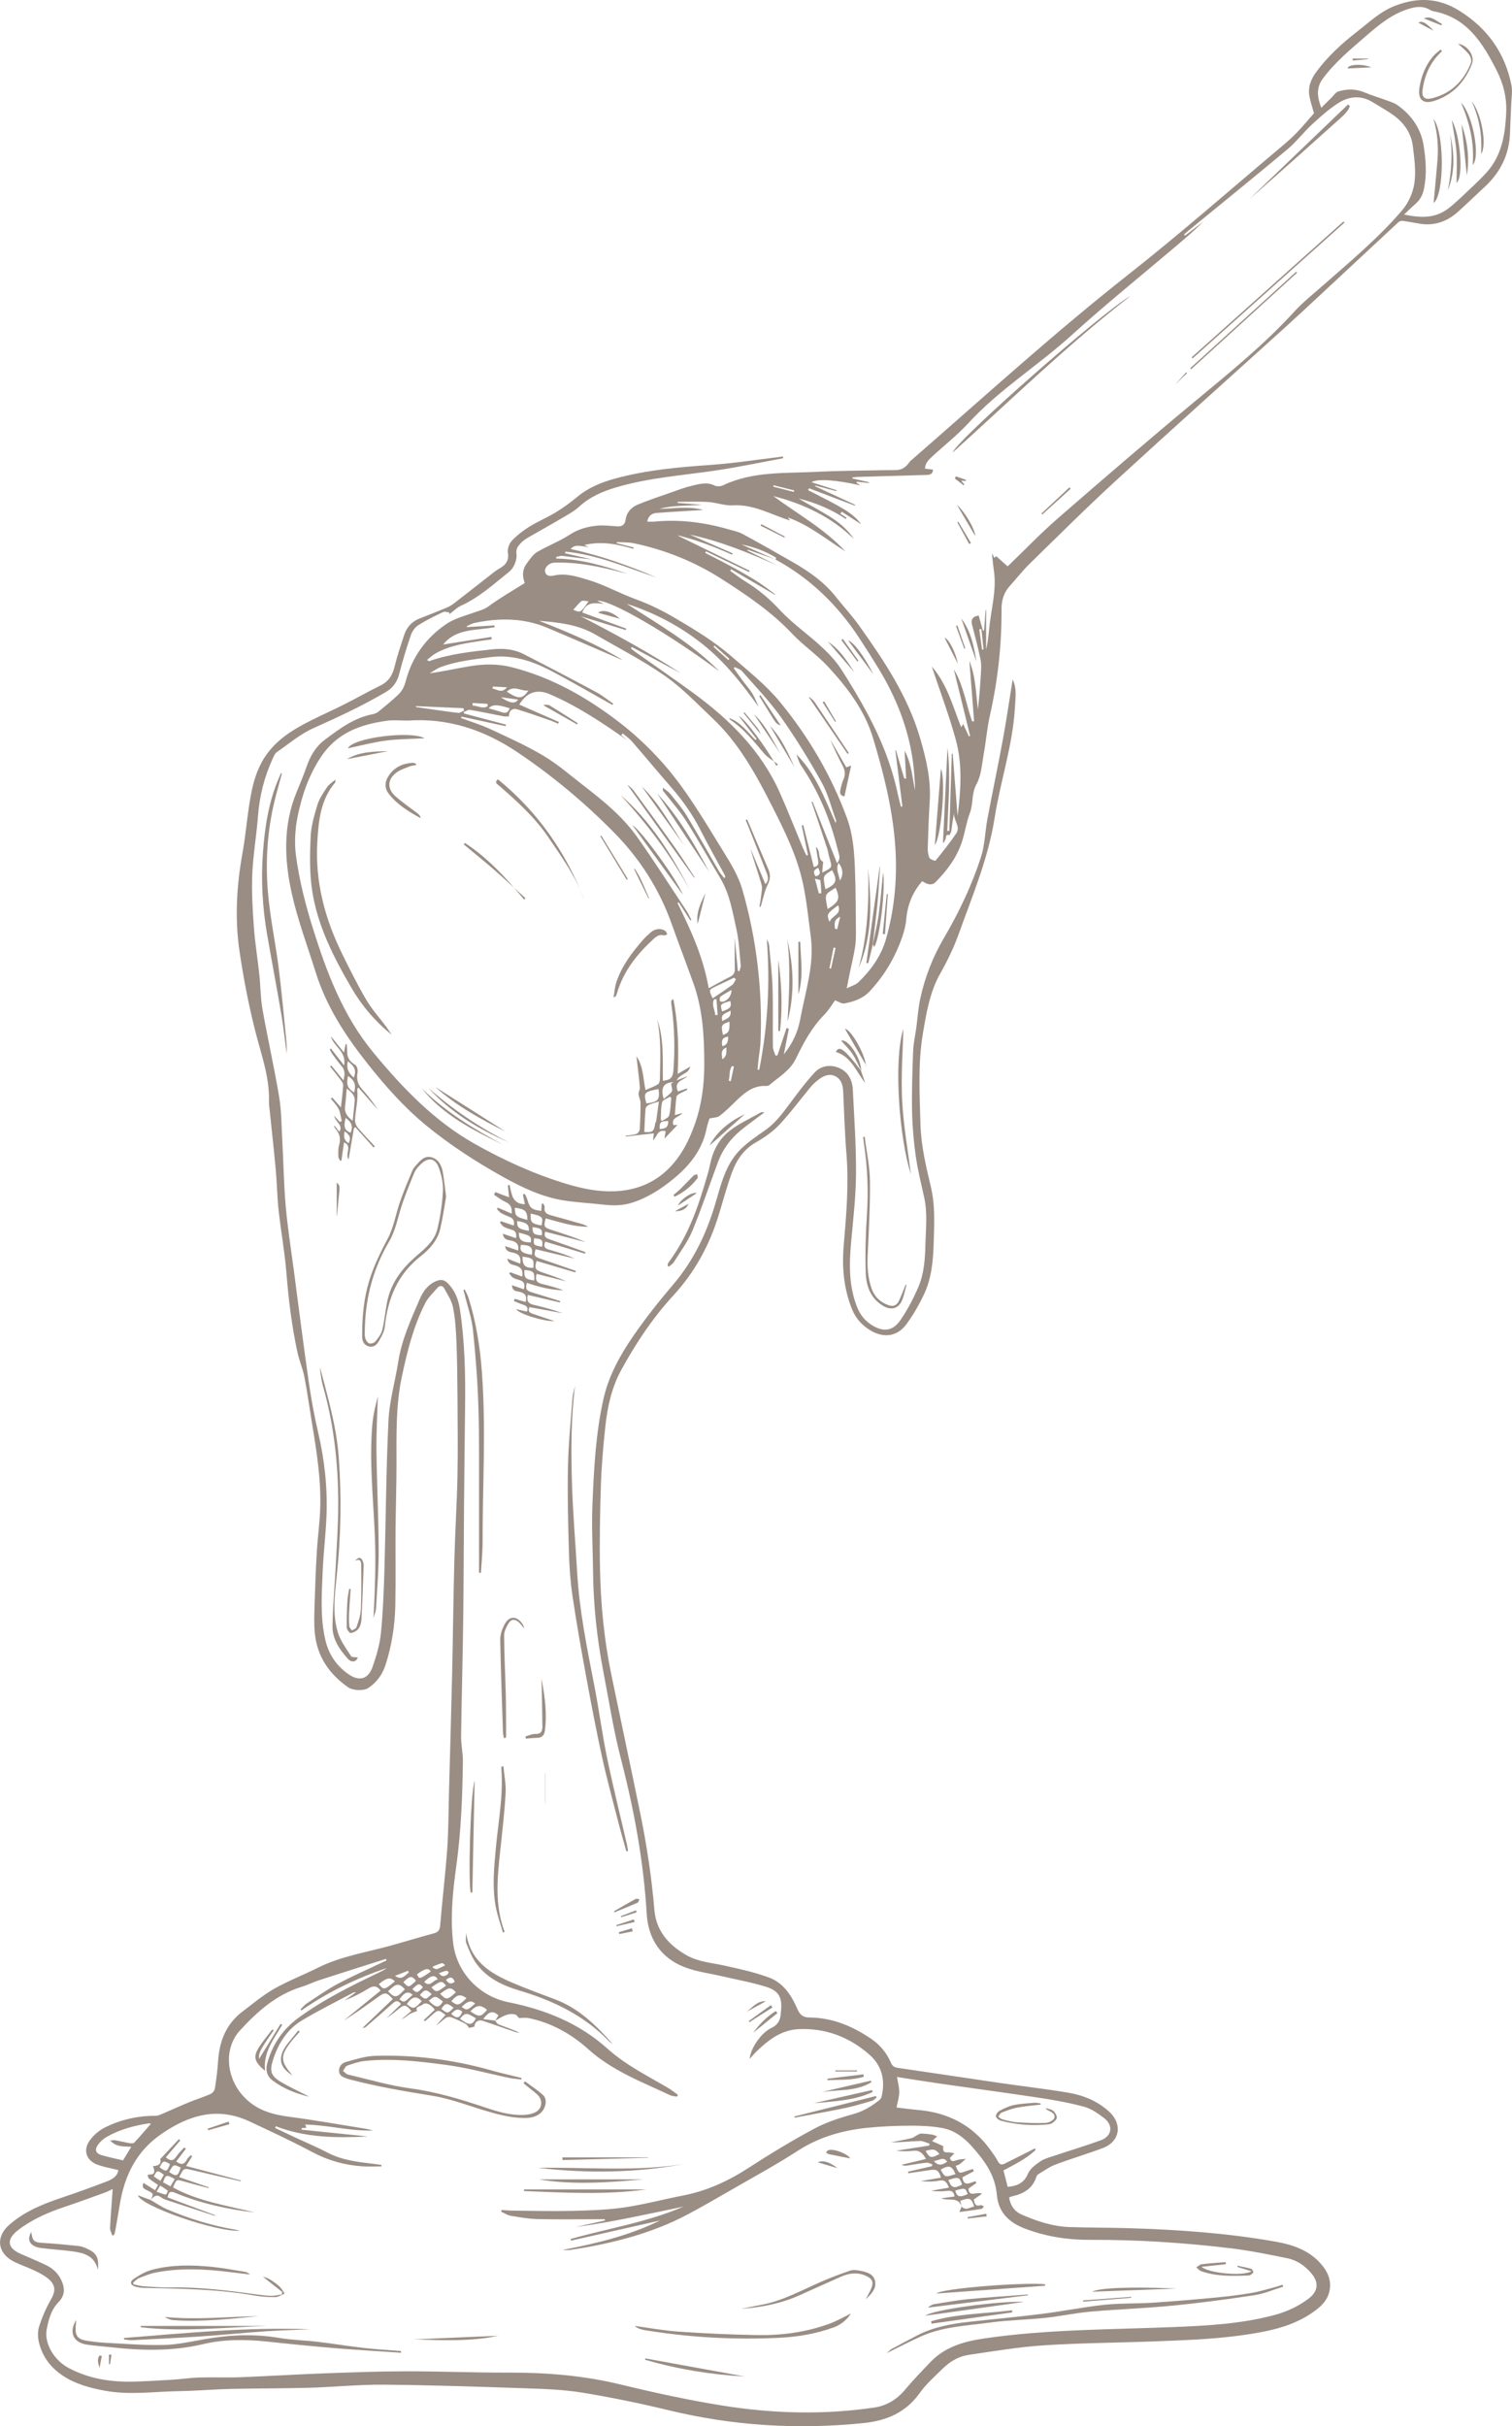<?xml version="1.0" encoding="UTF-8"?> <svg xmlns="http://www.w3.org/2000/svg" width="134" height="215" viewBox="0 0 134 215" fill="none"> <g opacity="0.5" clip-path="url(#clip0)"> <path d="M74.008 88.649C73.724 89.036 73.439 89.53 73.052 89.923C71.942 91.045 71.211 92.412 70.539 93.808C70.026 94.88 69.03 95.425 68.197 96.148C68.129 96.206 68.014 96.24 67.924 96.237C66.7 96.165 65.901 96.908 65.11 97.682C64.677 98.105 64.243 98.533 63.763 98.897C63.569 99.044 63.251 99.031 62.878 99.118C62.816 99.329 62.692 99.648 62.628 99.977C62.257 101.894 61.109 103.301 59.658 104.49C58.554 105.394 57.361 106.162 55.975 106.594C55.153 106.851 54.334 106.849 53.495 106.755C52.325 106.622 51.143 106.566 49.98 106.385C48.025 106.079 46.237 105.22 44.547 104.277C42.191 102.96 39.912 101.49 37.806 99.767C35.807 98.131 34.121 96.216 32.529 94.204C30.602 91.768 28.925 89.189 27.986 86.19C27.256 83.856 26.387 81.552 25.858 79.171C25.193 76.178 25.077 73.138 26.285 70.198C26.59 69.453 26.906 68.711 27.166 67.951C27.489 67.007 27.988 66.152 28.767 65.573C30.071 64.603 31.379 63.599 33.048 63.29C33.244 63.254 33.446 63.146 33.6 63.018C34.172 62.552 34.742 62.082 35.279 61.576C35.623 61.254 35.836 60.844 35.96 60.365C36.505 58.242 37.736 56.557 39.509 55.328C40.241 54.821 41.169 54.581 42.027 54.277C42.475 54.119 42.904 54.023 43.32 53.717C44.315 52.983 45.397 52.368 46.508 51.666C46.306 51.153 46.248 50.52 46.67 49.956C46.948 49.584 47.217 49.15 47.597 48.924C48.531 48.365 49.573 47.982 50.482 47.388C51.263 46.877 52.093 46.654 52.976 46.58C53.555 46.531 54.146 46.612 54.732 46.646C55.153 46.671 55.385 46.471 55.441 46.067C55.535 45.392 55.951 44.948 56.534 44.71C57.532 44.305 58.557 43.963 59.574 43.605C60.144 43.404 60.71 43.186 61.297 43.05C61.971 42.893 62.66 42.684 63.351 43.038C63.471 43.101 63.639 43.087 63.783 43.086C63.879 43.084 63.981 43.055 64.068 43.014C66.712 41.748 69.57 41.957 72.372 41.814C74.386 41.71 76.405 41.71 78.423 41.667C78.765 41.659 79.108 41.67 79.448 41.657C79.958 41.636 80.322 41.368 80.596 40.951C80.649 40.872 80.734 40.81 80.807 40.746C87.16 35.219 93.382 29.541 100.006 24.325C104.634 20.681 109.062 16.781 113.576 12.99C114.041 12.599 114.5 12.197 114.92 11.76C115.47 11.188 115.976 10.575 116.452 10.035C116.309 9.516 116.145 9.041 116.051 8.55C115.899 7.742 116.164 7.04 116.646 6.386C117.668 4.993 118.925 3.849 120.28 2.798C121.352 1.966 122.323 1.019 123.637 0.513C125.651 -0.262 127.506 -0.206 129.384 0.983C131.861 2.551 133.391 4.719 133.954 7.574C134.055 8.091 133.952 8.65 133.933 9.188C133.901 10.043 133.848 10.895 133.824 11.75C133.767 13.701 132.964 15.294 131.541 16.6C130.779 17.3 130.037 18.021 129.273 18.717C128.285 19.619 127.143 20.049 125.796 19.819C125.297 19.734 124.8 19.638 124.299 19.572C124.185 19.557 124.025 19.608 123.938 19.687C121.556 21.897 119.181 24.114 116.802 26.329C115.829 27.235 114.854 28.142 113.868 29.035C108.877 33.553 103.855 38.036 98.898 42.591C96.274 45.001 93.753 47.52 91.203 50.009C90.606 50.592 90.096 51.266 89.53 51.883C88.98 52.481 88.754 53.162 88.76 53.983C88.777 57.146 88.436 60.272 87.738 63.363C87.478 64.512 87.386 65.701 87.175 66.864C87.015 67.749 86.965 68.72 86.547 69.477C86.08 70.319 86.272 71.215 85.954 72.047C85.634 72.885 85.521 73.802 85.233 74.655C84.774 76.016 83.929 77.148 82.928 78.157C82.544 78.544 82.113 78.333 81.731 78.087C80.882 79.063 80.427 80.171 80.32 81.444C80.276 81.973 80.137 82.505 79.966 83.009C79.347 84.82 78.393 86.432 77.085 87.838C76.462 88.507 75.668 88.766 74.828 88.924C74.61 88.97 74.347 88.772 74.008 88.649ZM68.648 49.545C67.852 49.267 67.056 48.99 66.26 48.713C66.249 48.737 66.239 48.762 66.228 48.786C67.131 49.235 68.035 49.686 68.938 50.135C66.405 49.007 63.853 47.958 61.132 47.375C62.4 47.929 63.667 48.484 64.935 49.039C64.918 49.077 64.901 49.114 64.884 49.152C64.357 48.93 63.836 48.696 63.306 48.488C62.773 48.279 62.233 48.081 61.689 47.903C61.171 47.733 60.643 47.597 60.117 47.446C60.117 47.462 60.117 47.477 60.119 47.492C62.225 48.52 64.331 49.548 66.437 50.577C66.418 50.615 66.399 50.652 66.382 50.692C65.11 50.081 63.84 49.469 62.568 48.858C62.545 48.905 62.521 48.954 62.498 49.001C63.035 49.275 63.573 49.543 64.105 49.824C64.642 50.107 65.178 50.39 65.705 50.692C66.247 51.002 66.787 51.313 67.306 51.656C67.79 51.975 68.245 52.336 68.712 52.677C68.699 52.688 68.688 52.7 68.674 52.709C67.382 51.955 66.091 51.2 64.798 50.447C64.77 50.494 64.743 50.539 64.715 50.586C65.184 50.917 65.637 51.271 66.124 51.569C67.239 52.253 68.213 53.085 69.104 54.045C69.715 54.706 70.41 55.292 71.106 55.866C72.388 56.921 73.688 57.966 74.597 59.38C75.41 60.644 76.181 61.938 76.891 63.263C78.075 65.469 79.004 67.781 79.537 70.239C79.627 70.658 79.74 71.073 79.842 71.489C79.887 71.481 79.93 71.472 79.975 71.464C79.766 69.811 79.558 68.156 79.349 66.503C79.365 66.496 79.384 66.49 79.401 66.484C79.648 67.324 79.894 68.162 80.141 69.001C80.195 68.996 80.25 68.99 80.306 68.984C80.261 68.166 80.214 67.347 80.169 66.528C80.767 67.63 80.85 68.845 81.089 70.026C81.103 69.581 81.063 69.143 81.033 68.703C80.79 65.271 79.631 62.148 77.856 59.234C77.292 58.31 76.712 57.395 76.117 56.491C74.204 53.59 71.78 51.236 68.714 49.575C68.744 49.53 68.772 49.484 68.802 49.437C67.845 48.847 66.804 48.465 65.697 48.243C66.678 48.673 67.664 49.109 68.648 49.545ZM36.131 63.858C35.525 63.858 34.91 63.79 34.313 63.869C31.946 64.19 29.851 64.943 28.425 67.105C27.356 68.726 26.755 70.492 26.381 72.338C26.153 73.462 26.076 74.676 26.227 75.808C26.52 78.001 27.066 80.15 27.73 82.271C28.965 86.213 30.404 90.023 33.084 93.27C35.696 96.436 38.508 99.367 42.108 101.39C44.678 102.833 47.358 104.056 50.2 104.913C51.602 105.336 53 105.624 54.451 105.57C56.284 105.502 57.919 104.883 59.242 103.575C60.387 102.445 61.089 101.033 61.608 99.539C62.201 97.835 62.419 96.076 62.417 94.261C62.415 91.83 62.278 89.436 61.45 87.13C60.823 85.384 60.157 83.654 59.538 81.907C58.443 78.82 56.708 76.1 54.44 73.798C51.826 71.143 48.96 68.747 45.857 66.662C42.919 64.688 39.71 63.605 36.131 63.858ZM71.699 43.269C71.671 43.325 71.644 43.382 71.616 43.437C72.455 43.871 73.306 44.288 74.134 44.746C74.949 45.199 75.76 45.669 76.315 46.461C75.745 46.09 75.174 45.72 74.604 45.348C74.559 45.405 74.514 45.461 74.469 45.518C74.657 45.641 74.843 45.763 75.03 45.884C75.003 45.918 74.979 45.954 74.953 45.988C73.663 45.127 72.263 44.544 70.775 44.178C71.663 44.708 72.579 45.184 73.454 45.724C74.324 46.261 75.116 46.903 75.688 47.773C73.665 45.801 71.221 44.654 68.539 43.961C70.694 45.563 73.071 46.861 74.919 48.86C73.263 47.828 71.753 46.546 69.817 45.854C69.918 45.99 69.977 46.067 70.018 46.124C68.345 45.618 66.808 44.667 64.943 44.784C64.224 44.829 63.492 44.533 62.76 44.486C61.86 44.429 60.955 44.472 60.054 44.472C60.054 44.505 60.052 44.537 60.05 44.569C60.765 44.623 61.48 44.678 62.197 44.733C60.932 44.835 59.672 44.759 58.443 45.097C59.728 45.065 61.01 44.839 62.285 45.182C62.223 45.207 62.163 45.203 62.101 45.207C60.797 45.288 59.491 45.358 58.187 45.458C57.756 45.492 57.443 45.725 57.362 46.227C57.598 46.227 57.793 46.244 57.987 46.225C60.221 46.008 62.404 46.286 64.551 46.905C64.975 47.028 65.424 47.111 65.805 47.316C67.318 48.135 68.816 48.984 70.308 49.843C71.721 50.658 73.048 51.587 74.076 52.889C74.755 53.749 75.508 54.557 76.144 55.449C78.359 58.555 80.468 61.714 81.556 65.45C82.089 67.282 82.518 69.096 82.395 71.017C82.309 72.379 82.264 73.743 82.222 75.108C82.213 75.412 82.243 75.744 82.367 76.012C82.435 76.159 82.875 76.314 82.909 76.27C83.545 75.487 84.177 74.697 84.744 73.861C85.182 73.215 84.424 72.634 84.565 71.979C84.448 72.532 84.392 73.081 84.311 73.628C84.29 73.764 84.164 74.006 84.132 74C83.762 73.912 83.867 74.227 83.788 74.379C83.735 74.481 83.686 74.585 83.634 74.687C83.613 74.678 83.592 74.668 83.57 74.659C83.703 71.883 83.835 69.105 83.971 66.281C84.272 68.754 84.038 71.194 83.95 73.63C84.012 73.632 84.074 73.632 84.134 73.634C84.208 71.351 84.281 69.07 84.354 66.786C84.381 66.786 84.405 66.786 84.432 66.786C84.576 68.63 84.721 70.475 84.866 72.319C85.149 70.06 85.312 67.782 84.712 65.573C84.121 63.403 83.317 61.291 82.578 59.063C83.963 60.654 84.441 62.608 85.184 64.448C85.241 64.352 85.28 64.286 85.358 64.156C85.549 64.573 85.706 64.912 85.864 65.252C85.901 65.241 85.937 65.229 85.975 65.218C85.495 63.252 85.015 61.286 84.533 59.319C85.399 60.738 85.613 62.395 86.155 63.935C86.214 63.927 86.272 63.92 86.33 63.91C86.189 62.129 86.05 60.35 85.909 58.568C86.473 59.95 86.485 61.425 86.669 62.878C86.78 61.867 86.863 60.857 86.921 59.846C86.948 59.389 86.995 58.916 86.904 58.474C86.694 57.431 86.419 56.4 86.148 55.37C86.025 54.908 86.204 54.615 86.737 54.553C86.861 54.994 86.987 55.44 87.113 55.887C87.147 55.883 87.181 55.877 87.215 55.874C87.258 55.272 87.3 54.672 87.343 54.07C87.36 54.07 87.379 54.07 87.395 54.07C87.395 55.24 87.395 56.41 87.395 57.58C87.525 56.995 87.601 56.411 87.653 55.825C87.808 54.07 88.35 52.345 88.081 50.554C88.015 50.117 87.975 49.673 87.926 49.233C87.922 49.194 87.932 49.15 87.939 49.069C88.011 49.215 88.064 49.322 88.12 49.435C88.205 49.365 88.261 49.316 88.293 49.292C88.632 49.594 88.946 49.875 89.285 50.177C89.281 50.179 89.33 50.166 89.364 50.133C90.821 48.733 92.219 47.269 93.739 45.946C97.754 42.455 101.784 38.981 105.878 35.585C108.924 33.056 112.003 30.577 114.683 27.639C115.432 26.818 116.315 26.116 117.152 25.378C119.604 23.221 122.128 21.131 124.258 18.643C124.817 17.992 125.229 17.073 125.35 16.224C125.502 15.162 125.344 14.039 125.212 12.954C125.073 11.809 124.437 10.897 123.515 10.224C122.937 9.801 122.299 9.463 121.691 9.08C120.6 8.393 119.506 8.529 118.503 9.199C117.705 9.731 116.977 10.378 116.271 11.033C115.515 11.735 114.881 12.577 114.094 13.235C111.211 15.649 108.286 18.013 105.379 20.396C105.226 20.521 105.08 20.657 104.931 20.785C104.959 20.817 104.987 20.851 105.016 20.883C105.554 20.474 106.092 20.066 106.63 19.657C105.851 20.43 105.019 21.136 104.188 21.842C101.109 24.455 97.959 26.991 94.968 29.707C92.001 32.401 88.557 34.519 85.826 37.493C84.842 38.562 83.683 39.47 82.61 40.461C82.303 40.744 81.993 41.038 81.978 41.531C82.235 41.563 82.456 41.589 82.691 41.619C82.668 42.019 82.407 42.082 82.117 42.089C80.103 42.148 78.088 42.203 76.074 42.261C75.897 42.267 75.72 42.293 75.543 42.308C75.545 42.34 75.549 42.372 75.551 42.404C76.035 42.514 76.518 42.623 77.004 42.733C76.998 42.757 76.994 42.782 76.989 42.806C76.635 42.765 76.279 42.725 75.925 42.684C75.92 42.716 75.914 42.746 75.907 42.778C76.008 42.848 76.11 42.919 76.249 43.016C74.109 42.521 72.397 42.408 71.921 42.735C72.666 42.972 73.402 43.206 74.138 43.44C74.128 43.467 74.119 43.495 74.109 43.522C73.487 43.357 72.862 43.193 72.239 43.027C72.235 43.048 72.229 43.067 72.226 43.087C73.411 43.637 74.599 44.184 75.784 44.733C75.771 44.756 75.76 44.78 75.747 44.803C74.399 44.299 73.05 43.784 71.699 43.269ZM43.542 56.444C43.553 56.515 43.563 56.589 43.574 56.661C43.303 56.697 43.032 56.728 42.763 56.77C41.338 56.989 39.902 57.172 38.617 57.897C38.34 58.053 38.105 58.283 37.851 58.48C37.971 58.582 38.022 58.595 38.064 58.58C39.874 57.946 41.764 57.746 43.651 57.542C44.598 57.44 45.537 57.523 46.385 57.955C48.563 59.063 50.723 60.204 52.878 61.359C53.397 61.639 53.86 62.023 54.349 62.361C54.325 62.397 54.303 62.433 54.278 62.469C54.154 62.401 54.032 62.335 53.907 62.267C52.219 61.323 50.55 60.344 48.836 59.448C47.134 58.557 45.371 57.974 43.373 58.246C41.908 58.446 40.446 58.599 39.055 59.117C38.709 59.248 38.402 59.482 38.077 59.667C39.291 59.502 40.452 59.236 41.624 59.042C42.874 58.834 44.121 58.812 45.377 59.133C48.922 60.038 52.029 61.812 54.893 64.016C56.188 65.012 57.4 66.147 58.503 67.356C60.705 69.769 62.338 72.602 64.051 75.366C64.73 76.461 65.436 77.604 65.788 78.825C67.056 83.222 67.587 87.728 67.402 92.311C67.393 92.557 67.361 92.802 67.333 93.047C67.299 93.34 67.254 93.632 67.22 93.927C67.188 94.214 67.163 94.502 67.135 94.789C67.186 94.793 67.237 94.795 67.286 94.799C68.044 90.987 68.259 87.137 67.961 83.248C68.05 83.412 68.144 83.579 68.159 83.748C68.275 85.024 68.428 86.3 68.468 87.579C68.52 89.302 68.473 91.028 68.496 92.753C68.499 93.015 68.642 93.276 68.722 93.538C68.782 93.534 68.842 93.529 68.9 93.525C69.169 92.717 69.439 91.912 69.708 91.104C69.775 91.123 69.843 91.144 69.911 91.162C69.772 91.876 69.632 92.589 69.467 93.432C70.282 92.421 70.72 91.415 70.931 90.268C71.371 87.87 72.182 85.52 71.857 83.028C71.653 81.467 71.499 79.893 71.175 78.357C70.658 75.893 69.544 73.644 68.413 71.417C66.986 68.613 65.481 65.854 63.159 63.665C61.787 62.371 60.471 60.976 58.94 59.903C56.984 58.534 54.837 57.438 52.767 56.234C51.224 55.338 49.502 55.16 47.769 55.013C50.311 56.004 52.82 57.055 55.155 58.476C55.027 58.453 54.916 58.393 54.801 58.342C52.695 57.434 50.597 56.515 48.484 55.627C46.399 54.751 44.244 54.747 42.066 55.202C41.82 55.253 41.592 55.396 41.357 55.496C41.37 55.521 41.383 55.547 41.397 55.572C42.202 55.523 43.009 55.474 43.815 55.425C43.824 55.476 43.834 55.526 43.843 55.578C42.236 55.891 40.433 55.659 39.274 57.117C40.683 56.897 42.112 56.67 43.542 56.444ZM55.605 50.849C55.513 50.826 55.42 50.805 55.33 50.781C53.281 50.241 51.22 49.781 49.08 49.866C48.679 49.881 48.243 50.29 48.305 50.639C48.388 51.103 48.804 51.069 49.092 51.003C50.153 50.762 51.167 51.103 52.118 51.386C53.574 51.821 54.927 52.59 56.363 53.111C57.6 53.56 58.748 54.136 59.88 54.802C61.625 55.827 63.349 56.878 64.873 58.206C66.345 59.489 67.907 60.721 69.134 62.218C71.659 65.297 73.675 68.717 75.058 72.485C75.589 73.93 75.705 75.432 75.766 76.938C75.839 78.81 75.839 80.686 75.856 82.56C75.86 83.031 75.848 83.513 75.773 83.977C75.656 84.705 75.478 85.424 75.327 86.147C75.239 86.573 75.158 87 75.041 87.588C75.483 87.364 75.839 87.273 76.068 87.052C77.186 85.981 78.095 84.707 78.515 83.237C79.322 80.412 79.561 77.525 79.309 74.561C79.042 71.404 78.266 68.373 77.365 65.382C76.637 62.967 75.103 60.935 73.4 59.095C72.412 58.027 71.177 57.191 70.178 56.132C68.364 54.208 66.204 52.756 64.009 51.343C61.6 49.792 58.975 48.735 56.175 48.143C55.686 48.039 55.166 48.071 54.662 48.039C54.658 48.071 54.656 48.105 54.653 48.137C55.153 48.264 55.654 48.39 56.154 48.516C56.145 48.556 56.137 48.596 56.128 48.635C54.709 48.216 53.279 47.935 51.783 48.299C51.896 48.35 52.01 48.401 52.18 48.479C50.987 48.309 50.932 48.314 50.565 48.652C53.224 49.222 55.738 50.126 58.2 51.183C55.535 50.3 52.946 49.156 50.113 48.886C50.1 48.935 50.087 48.982 50.074 49.032C50.868 49.211 51.66 49.392 52.455 49.571C51.585 49.496 50.729 49.365 49.869 49.266C49.679 49.243 49.477 49.326 49.282 49.36C49.289 49.407 49.299 49.452 49.306 49.499C51.497 49.541 53.561 50.149 55.605 50.849ZM117.096 9.554C117.459 9.193 117.739 8.91 118.023 8.633C118.21 8.45 118.37 8.178 118.592 8.11C119.391 7.865 120.193 7.863 120.989 8.21C121.542 8.452 122.13 8.612 122.696 8.825C123.093 8.974 123.524 9.086 123.861 9.325C125.116 10.216 125.946 11.414 126.179 12.962C126.369 14.213 126.462 15.458 126.198 16.732C126.078 17.313 125.848 17.717 125.432 18.081C125.105 18.366 124.796 18.674 124.433 19.013C126.497 19.442 127.604 19.206 128.823 18.09C129.029 17.902 129.247 17.724 129.446 17.532C130.225 16.779 131.046 16.064 131.767 15.26C133.088 13.786 133.387 11.958 133.485 10.048C133.555 8.686 133.248 7.433 132.644 6.248C131.411 3.825 130.02 1.549 127.036 0.996C126.925 0.976 126.815 0.926 126.718 0.868C126.098 0.498 125.466 0.591 124.823 0.792C123.394 1.24 122.269 2.14 121.155 3.108C119.766 4.315 118.341 5.47 117.235 6.967C116.64 7.769 116.727 8.574 117.096 9.554ZM40.898 63.505C40.886 63.548 40.875 63.59 40.864 63.633C41.733 63.958 42.627 64.227 43.467 64.62C45.066 65.365 46.688 66.09 48.198 66.996C49.472 67.76 50.605 68.758 51.788 69.671C53.507 70.998 55.193 72.379 56.457 74.161C57.987 76.314 59.406 78.548 60.865 80.752C61.023 80.992 61.138 81.261 61.271 81.518C61.243 81.535 61.213 81.554 61.185 81.571C60.84 81.035 60.494 80.501 60.15 79.965C60.112 79.984 60.076 80.005 60.038 80.023C61.226 82.41 62.333 84.83 62.809 87.577C63.528 87.19 64.107 86.858 64.706 86.562C65.031 86.401 65.135 86.19 65.125 85.824C65.097 84.779 65.116 83.733 65.116 83.112C65.18 83.801 65.287 84.924 65.392 86.049C65.439 86.052 65.489 86.056 65.537 86.06C65.575 85.886 65.662 85.709 65.645 85.541C65.539 84.482 65.498 83.405 65.27 82.371C64.928 80.822 64.675 79.233 63.84 77.835C62.829 76.142 61.87 74.419 60.81 72.758C60.204 71.809 59.44 70.962 58.751 70.068C58.731 70.041 58.749 69.983 58.749 69.805C59.017 70.024 59.242 70.154 59.395 70.345C59.907 70.985 60.451 71.611 60.874 72.308C61.847 73.906 62.752 75.546 63.695 77.163C63.829 77.393 64.013 77.595 64.175 77.81C64.211 77.784 64.246 77.755 64.282 77.729C64.265 77.668 64.261 77.604 64.233 77.552C63.514 76.223 62.765 74.913 62.082 73.566C61.394 72.206 60.532 70.979 59.536 69.832C58.354 68.468 57.199 67.081 56.015 65.716C55.778 65.443 55.467 65.231 55.191 64.992C55.144 65.046 55.097 65.099 55.05 65.154C55.223 65.301 55.398 65.446 55.571 65.594C53.394 64.052 51.184 62.58 48.728 61.522C47.595 61.033 46.681 61.339 46.022 62.441C47.191 62.954 48.361 63.467 49.532 63.982C49.509 64.033 49.487 64.086 49.464 64.137C49.229 64.037 48.997 63.922 48.755 63.839C47.782 63.503 46.813 63.154 45.827 62.859C45.384 62.727 45.085 63.025 45.108 63.484C44.95 63.484 44.786 63.508 44.632 63.48C43.642 63.291 42.657 63.076 41.664 62.908C41.487 62.878 41.28 63.035 41.086 63.107C41.105 63.15 41.122 63.191 41.141 63.235C42.375 63.561 43.61 63.888 44.844 64.214C44.833 64.26 44.82 64.307 44.808 64.352C43.5 64.065 42.198 63.786 40.898 63.505ZM74.057 72.932C74.085 72.817 74.115 72.764 74.102 72.728C73.686 71.591 73.4 70.377 72.817 69.332C71.718 67.354 70.528 65.416 69.222 63.571C68.193 62.118 66.938 60.825 65.761 59.478C65.609 59.302 65.334 59.234 65.114 59.116C65.086 59.151 65.058 59.185 65.031 59.221C65.295 59.589 65.552 59.959 65.822 60.323C66.106 60.706 66.429 61.061 66.678 61.465C66.907 61.837 67.058 62.255 67.242 62.654C65.756 60.582 64.194 58.599 62.184 57.017C60.183 55.445 57.961 54.287 55.535 53.506C58.394 55.353 61.36 57.046 63.765 59.508C59.352 56.202 53.992 53.064 52.917 53.245C53.115 53.336 53.266 53.407 53.512 53.521C52.313 53.351 51.946 53.507 51.598 54.277C52.901 54.755 54.203 55.232 55.505 55.71C55.49 55.751 55.473 55.793 55.458 55.834C54.126 55.426 52.795 55.019 51.463 54.611C54.502 56.179 57.49 57.804 60.347 59.667C58.894 58.889 57.441 58.112 55.991 57.334C55.966 57.38 55.942 57.423 55.917 57.468C56.043 57.568 56.166 57.674 56.297 57.768C58.012 58.98 59.743 60.167 61.437 61.406C64.645 63.758 67.433 66.496 69.09 70.2C69.813 71.817 70.457 73.47 71.14 75.106C71.241 75.347 71.36 75.582 71.471 75.819C71.516 75.804 71.563 75.787 71.608 75.772C71.424 74.898 71.24 74.025 71.053 73.151C71.098 73.14 71.142 73.128 71.187 73.117C71.497 74.355 71.81 75.591 72.124 76.838C72.651 76.753 72.519 76.38 72.47 76.049C72.421 75.714 72.363 75.38 72.308 75.044C72.769 75.41 72.423 76.144 72.952 76.37C72.924 76.661 72.896 76.959 72.862 77.331C73.772 76.882 73.767 76.883 73.524 76.072C73.43 75.759 73.387 75.43 73.285 75.119C72.841 73.77 72.384 72.424 71.932 71.077C71.958 71.066 71.987 71.055 72.013 71.043C72.728 72.843 73.443 74.642 74.175 76.484C74.563 76.093 74.337 75.683 74.249 75.319C73.597 72.63 72.542 70.117 70.984 67.82C70.79 67.535 70.711 67.171 70.577 66.845C72.297 68.552 73.078 70.762 74.057 72.932ZM65.219 86.775C65.163 86.732 65.106 86.69 65.05 86.647C64.523 86.898 63.998 87.151 63.471 87.398C62.803 87.711 62.799 87.715 63.162 88.473C63.753 88.07 64.348 87.683 64.916 87.262C65.058 87.156 65.12 86.939 65.219 86.775ZM73.349 80.559C74.371 79.923 74.478 79.625 74.055 78.665C73.116 79.308 73.054 79.099 73.349 80.559ZM73.153 78.806C74.136 78.34 74.237 78.033 73.748 77.116C72.911 77.608 72.911 77.608 73.153 78.806ZM36.859 62.576C36.865 62.605 36.869 62.633 36.874 62.661C38.111 62.837 39.347 63.022 40.587 63.175C40.755 63.195 40.941 63.05 41.118 62.982C41.103 62.907 41.088 62.833 41.073 62.759C39.669 62.697 38.263 62.637 36.859 62.576ZM46.837 61.191C46.209 61.291 45.544 60.672 44.916 61.299C45.983 61.98 46.286 61.969 46.837 61.191ZM43.309 62.773C43.728 62.895 44.106 62.986 44.47 63.118C44.848 63.256 45.047 63.118 45.172 62.769C44.093 62.42 43.642 62.41 43.309 62.773ZM74.286 80.225C73.283 80.948 73.229 81.042 73.522 81.705C73.694 81.125 74.623 81.082 74.286 80.225ZM52.159 53.285C51.892 53.272 51.647 53.185 51.534 53.27C51.261 53.479 51.053 53.77 50.806 54.04C51.451 54.317 51.474 54.306 52.159 53.285ZM64.819 87.734C64.478 87.934 64.154 88.105 63.857 88.313C63.783 88.364 63.778 88.537 63.778 88.653C63.778 88.696 63.885 88.773 63.947 88.777C64.376 88.802 64.877 88.243 64.819 87.734ZM64.645 90.541C63.904 90.802 63.895 90.826 64.068 91.713C64.589 91.543 64.689 91.351 64.645 90.541ZM64.004 89.64C64.747 89.351 64.847 89.222 64.724 88.711C63.814 88.972 63.8 88.987 64.004 89.64ZM74.429 78.023C74.77 77.574 74.713 76.938 74.313 76.472C74.047 77.036 74.343 77.474 74.429 78.023ZM72.57 79.171C72.643 79.169 72.717 79.165 72.79 79.163C72.766 78.782 72.758 78.397 72.7 78.021C72.691 77.961 72.448 77.936 72.222 77.868C72.357 78.374 72.463 78.772 72.57 79.171ZM64.74 89.556C64.382 89.813 63.816 89.804 64.015 90.483C64.367 90.27 64.841 90.217 64.74 89.556ZM63.39 89.962C63.46 89.955 63.531 89.949 63.601 89.942C63.567 89.477 63.533 89.011 63.497 88.545C63.43 88.549 63.362 88.553 63.294 88.556C63.021 89.038 63.371 89.494 63.39 89.962ZM44.391 61.788C45.187 62.337 45.653 62.395 45.917 61.997C45.386 61.923 44.887 61.855 44.391 61.788ZM41.888 62.299C41.886 62.374 41.884 62.452 41.882 62.527C42.326 62.529 42.778 62.861 43.216 62.588C43.216 62.518 43.216 62.448 43.216 62.376C42.776 62.352 42.332 62.325 41.888 62.299ZM64.538 91.872C63.972 91.93 63.921 92.261 64.021 92.717C64.48 92.604 64.523 92.27 64.538 91.872ZM74.465 81.242C73.87 81.497 73.959 81.905 73.998 82.303C74.062 82.318 74.128 82.335 74.192 82.35C74.282 81.982 74.373 81.612 74.465 81.242ZM44.936 60.908C44.438 60.882 44.054 60.861 43.668 60.842C43.668 60.904 43.666 60.969 43.666 61.031C44.05 61.069 44.438 61.499 44.936 60.908ZM86.98 55.751C86.916 55.757 86.852 55.764 86.786 55.77C86.869 56.368 86.951 56.968 87.036 57.568C87.078 57.563 87.119 57.559 87.162 57.553C87.102 56.953 87.04 56.353 86.98 55.751ZM64.581 95.77C64.642 95.785 64.704 95.801 64.764 95.814C64.856 95.38 64.95 94.946 65.042 94.512C64.988 94.499 64.931 94.484 64.877 94.47C64.591 94.851 64.702 95.344 64.581 95.77ZM64.378 92.827C63.814 93.066 63.985 93.444 64.011 93.87C64.45 93.595 64.365 93.232 64.378 92.827ZM74.049 84.016C73.991 84.001 73.934 83.984 73.876 83.969C73.754 84.582 73.631 85.196 73.507 85.807C73.554 85.817 73.601 85.828 73.648 85.837C73.784 85.231 73.917 84.624 74.049 84.016ZM72.508 76.899C72.115 77.082 72.017 77.31 72.291 77.659C72.805 77.525 72.677 77.234 72.508 76.899ZM63.321 57.208C63.292 57.244 63.262 57.281 63.234 57.317C63.672 57.712 64.111 58.104 64.549 58.498C64.581 58.461 64.613 58.423 64.644 58.387C64.201 57.995 63.761 57.6 63.321 57.208ZM70.344 43.593C70.361 43.55 70.379 43.508 70.396 43.465C69.785 43.312 69.173 43.159 68.562 43.006C68.552 43.048 68.543 43.089 68.533 43.129C69.137 43.284 69.74 43.438 70.344 43.593Z" fill="#361B09"></path> <path d="M43.883 179.066C43.979 179.179 44.054 179.351 44.177 179.398C44.8 179.641 45.436 179.851 46.061 180.138C45.938 180.121 45.81 180.121 45.696 180.081C44.738 179.757 43.782 179.428 42.826 179.094C42.404 178.947 42.054 179.174 42.047 179.598C41.862 179.645 41.678 179.691 41.587 179.713C41.463 179.574 41.382 179.417 41.254 179.351C40.842 179.134 40.421 178.93 39.986 178.764C39.85 178.711 39.624 178.74 39.508 178.823C39.218 179.03 38.968 179.291 38.654 179.489C38.93 179.181 39.205 178.873 39.481 178.566C38.896 178.087 38.797 178.09 38.305 178.555C38.096 178.751 37.874 178.934 37.658 179.124C37.626 179.09 37.592 179.057 37.56 179.023C37.886 178.713 38.211 178.404 38.535 178.096C38.134 177.598 37.728 177.405 37.455 177.641C37.265 177.805 36.742 177.815 36.975 178.209C36.753 178.3 36.502 178.368 36.29 178.5C36.06 178.641 35.866 178.841 35.588 178.945C35.88 178.698 36.171 178.451 36.453 178.213C36.011 177.658 35.842 177.624 35.403 177.972C35.031 178.268 34.669 178.577 34.261 178.841C34.686 178.43 35.112 178.019 35.537 177.607C35.304 177.268 35.089 177.283 34.83 177.517C34.058 178.205 33.275 178.883 32.496 179.562C32.402 179.643 32.304 179.719 32.131 179.711C33.025 178.858 33.919 178.005 34.812 177.154C34.274 176.552 34.143 176.519 33.523 176.96C32.52 177.673 31.534 178.407 30.473 179.055C31.559 178.172 32.645 177.287 33.732 176.402C33.439 175.998 33.123 175.935 32.686 176.203C32.003 176.622 31.29 176.99 30.526 177.288C30.844 177.062 31.16 176.836 31.557 176.551C31.418 176.566 31.361 176.556 31.32 176.577C29.803 177.388 28.258 178.151 26.782 179.032C25.431 179.84 24.639 181.13 24.172 182.619C23.884 183.538 24.033 183.983 24.863 184.482C25.535 184.885 26.252 185.216 26.952 185.576C27.095 185.65 27.245 185.706 27.377 185.804C26.212 185.521 25.106 185.093 24.148 184.361C23.662 183.991 23.514 183.461 23.681 182.857C24.14 181.202 25.027 179.868 26.429 178.836C28.678 177.181 31.163 175.968 33.661 174.766C33.877 174.662 34.092 174.55 34.288 174.403C31.595 175.309 29.054 176.532 26.713 178.164C26.686 178.132 26.662 178.1 26.636 178.068C26.816 177.89 26.976 177.681 27.183 177.545C28.087 176.951 28.973 176.319 29.925 175.811C31.226 175.118 32.581 174.526 33.911 173.892C34.024 173.837 34.139 173.788 34.254 173.737C34.237 173.69 34.222 173.641 34.205 173.594C32.244 174.218 30.281 174.835 28.324 175.471C27.778 175.649 27.261 175.909 26.713 176.077C24.477 176.764 22.802 178.266 21.274 179.928C19.833 181.496 20.051 183.982 21.427 185.606C22.603 186.995 24.084 187.386 25.747 187.603C27.759 187.863 29.758 188.225 31.762 188.542C32.197 188.612 32.633 188.676 33.062 188.805C31.052 188.875 29.093 188.316 27.04 188.276C27.084 188.38 27.114 188.452 27.155 188.556C27.005 188.571 26.867 188.584 26.732 188.597C26.728 188.642 26.726 188.686 26.722 188.731C28.68 188.931 30.637 189.133 32.594 189.333C29.827 189.473 27.08 189.45 24.436 188.422C24.421 188.476 24.406 188.531 24.391 188.586C25.006 188.876 25.621 189.167 26.239 189.456C27.174 189.892 28.128 190.292 29.041 190.769C30.326 191.441 31.721 191.596 33.119 191.76C33.35 191.786 33.58 191.824 33.811 191.858C33.808 191.899 33.804 191.943 33.802 191.984C33.239 191.984 32.675 192.016 32.114 191.979C30.543 191.873 29.073 191.46 27.665 190.709C25.845 189.739 23.973 188.867 22.104 187.995C19.281 186.678 16.763 187.425 14.322 189.099C12.094 190.626 11.042 192.779 10.619 195.343C10.485 196.153 10.344 196.96 10.201 197.768C10.182 197.872 10.135 197.972 10.101 198.074C10.051 198.083 10 198.094 9.949 198.104C9.881 197.879 9.744 197.653 9.755 197.434C9.804 196.385 9.893 195.337 9.966 194.29C9.972 194.211 9.979 194.132 9.99 193.988C9.74 194.103 9.544 194.213 9.337 194.288C8.137 194.722 6.938 195.166 5.728 195.57C4.446 195.998 3.214 196.521 2.088 197.279C1.911 197.398 1.736 197.523 1.571 197.655C0.545 198.47 0.643 199.213 1.84 199.738C2.591 200.066 3.349 200.381 4.087 200.736C4.676 201.019 5.145 201.449 5.431 202.057C5.762 202.759 5.775 203.412 5.192 204.006C4.542 204.671 4.307 205.552 4.141 206.408C3.897 207.682 4.802 209.179 6.112 209.865C7.917 210.813 9.862 211.113 11.872 211.058C13.02 211.026 14.166 210.958 15.312 210.886C16.097 210.837 16.878 210.715 17.663 210.692C18.89 210.656 20.121 210.713 21.348 210.666C23.723 210.577 26.096 210.422 28.471 210.335C30.96 210.243 33.45 210.147 35.94 210.143C38.973 210.137 42.009 210.269 45.042 210.258C48.385 210.247 51.678 210.509 54.943 211.3C57.935 212.024 60.952 212.685 63.991 213.173C68.463 213.892 72.968 214.019 77.469 213.356C78.582 213.192 79.481 212.645 80.215 211.768C80.921 210.924 81.689 210.133 82.445 209.337C83.766 207.95 85.479 207.482 87.304 207.218C92.858 206.416 98.456 206.448 104.042 206.22C107.019 206.099 110.007 205.939 112.915 205.163C114.04 204.863 115.073 204.386 115.999 203.682C116.801 203.072 116.899 202.285 116.257 201.506C115.689 200.815 114.966 200.304 114.095 200.125C112.427 199.785 110.754 199.444 109.066 199.24C104.928 198.742 100.771 198.474 96.599 198.493C94.619 198.5 92.698 198.208 90.821 197.491C89.376 196.938 88.478 196.021 88.345 194.498C88.189 192.72 87.223 191.424 86.096 190.175C85.379 189.38 84.541 188.769 83.501 188.582C82.588 188.418 81.641 188.371 80.712 188.376C79.434 188.382 78.153 188.431 76.882 188.561C74.678 188.788 72.599 189.373 70.695 190.605C68.796 191.835 66.801 192.915 64.842 194.047C63.579 194.777 62.315 195.507 61.027 196.196C57.775 197.936 54.256 198.813 50.643 199.372C50.466 199.4 50.284 199.396 50.103 199.406C50.046 199.41 49.988 199.406 49.926 199.374C52.873 198.81 55.775 198.111 58.492 196.779C55.861 197.374 53.233 197.968 50.602 198.564C50.59 198.515 50.579 198.466 50.566 198.419C53.908 197.472 57.367 196.934 60.581 195.545C59.002 195.875 57.425 196.215 55.843 196.53C54.237 196.849 52.627 197.14 51.001 197.355C51.874 197.164 52.747 196.972 53.618 196.781C53.613 196.743 53.607 196.704 53.601 196.666C53.46 196.666 53.319 196.666 53.178 196.666C51.341 196.666 49.505 196.696 47.67 196.655C46.857 196.636 46.044 196.492 45.238 196.356C44.952 196.309 44.691 196.121 44.418 195.998C44.431 195.947 44.444 195.896 44.457 195.845C44.802 195.866 45.146 195.902 45.49 195.904C47.242 195.919 48.996 195.966 50.748 195.924C52.271 195.887 53.805 195.841 55.31 195.622C57.055 195.37 58.769 194.905 60.504 194.571C62.614 194.166 64.511 193.3 66.312 192.133C68.21 190.903 70.147 189.724 72.14 188.654C73.239 188.063 74.462 187.667 75.67 187.333C76.545 187.091 77.251 186.64 77.938 186.108C78.032 186.035 78.105 185.901 78.134 185.782C78.472 184.351 78.164 183.061 77.067 182.093C75.275 180.513 73.145 179.704 70.747 179.823C69.266 179.896 68.12 180.759 67.087 181.757C66.863 181.972 66.663 182.212 66.443 182.451C66.498 181.557 67.445 180.147 68.35 179.723C68.939 179.447 69.172 179.013 69.198 178.409C69.202 178.343 69.206 178.277 69.213 178.213C69.338 177.026 69.04 176.426 67.885 176.066C66.639 175.677 65.342 175.449 64.068 175.15C62.924 174.883 61.731 174.741 60.647 174.318C58.551 173.499 57.444 171.801 57.314 169.599C57.036 164.938 56.198 160.39 55.032 155.879C54.371 153.326 53.965 150.704 53.466 148.108C52.907 145.2 52.591 142.264 52.559 139.3C52.536 137.326 52.423 135.35 52.502 133.382C52.628 130.249 52.786 127.115 53.466 124.036C53.925 121.956 54.932 120.126 56.115 118.407C57.213 116.814 58.421 115.291 59.674 113.818C61.479 111.697 62.634 109.264 63.41 106.617C63.893 104.964 64.298 103.243 65.531 101.956C66.189 101.269 67.006 100.724 67.793 100.175C68.604 99.609 69.2 98.869 69.78 98.088C70.55 97.052 71.317 96.006 72.187 95.055C72.755 94.434 73.598 94.31 74.377 94.646C75.166 94.985 75.538 95.708 75.58 96.548C75.702 99.042 75.881 101.539 75.864 104.034C75.851 106.047 75.612 108.062 75.431 110.072C75.254 112.019 75.217 113.94 75.949 115.805C76.205 116.459 76.604 116.993 77.174 117.369C78.256 118.082 79.122 117.99 79.818 116.963C80.439 116.048 80.966 115.048 81.399 114.029C81.896 112.855 81.982 111.581 82.012 110.308C82.046 108.913 82.214 107.519 81.909 106.132C81.641 104.913 81.333 103.698 81.16 102.465C80.973 101.152 80.859 99.82 80.832 98.493C80.798 96.72 80.857 94.944 80.924 93.17C80.951 92.468 81.111 91.772 81.207 91.074C81.325 90.198 81.378 89.309 81.568 88.451C81.978 86.583 82.662 84.82 83.636 83.158C84.982 80.859 86.137 78.455 86.948 75.915C87.289 74.851 87.3 73.685 87.509 72.574C87.955 70.204 88.454 67.841 88.891 65.469C89.199 63.793 89.442 62.105 89.713 60.421C89.722 60.361 89.737 60.301 89.756 60.208C90.093 61.031 90.027 61.489 89.937 62.861C89.722 66.147 88.651 69.264 88.147 72.487C87.586 76.061 86.186 79.365 84.978 82.733C84.534 83.971 83.966 85.147 83.316 86.296C82.407 87.903 82.11 89.723 81.802 91.519C81.34 94.212 81.504 96.921 81.576 99.633C81.626 101.545 82.072 103.377 82.505 105.211C82.889 106.843 82.795 108.477 82.748 110.117C82.703 111.683 82.569 113.251 81.897 114.687C81.461 115.618 80.936 116.524 80.33 117.352C79.551 118.418 78.376 118.601 77.223 117.946C76.448 117.505 75.858 116.88 75.516 116.037C74.778 114.212 74.607 112.316 74.773 110.374C75.004 107.672 75.237 104.973 75.015 102.254C74.865 100.405 74.812 98.546 74.725 96.691C74.699 96.129 74.53 95.623 74.02 95.37C73.519 95.123 73.021 95.316 72.595 95.636C72.335 95.833 72.08 96.048 71.871 96.297C70.937 97.416 70.072 98.601 69.078 99.661C68.495 100.284 67.759 100.799 67.014 101.222C65.926 101.839 65.284 102.782 64.876 103.886C64.411 105.147 64.074 106.455 63.675 107.74C62.855 110.381 61.569 112.746 59.682 114.795C57.851 116.784 56.358 119.026 55.06 121.401C54.205 122.962 53.84 124.658 53.65 126.394C53.462 128.123 53.313 129.861 53.255 131.599C53.172 134.063 53.125 136.529 53.174 138.994C53.236 142.166 53.539 145.323 54.185 148.436C55.028 152.503 55.895 156.564 56.729 160.63C57.314 163.483 57.751 166.355 57.995 169.261C58.154 171.139 59.294 172.399 60.877 173.288C61.899 173.864 63.062 173.937 64.179 174.184C65.519 174.481 66.872 174.775 68.154 175.247C69.417 175.711 70.145 176.826 70.661 178.021C70.896 178.564 71.159 178.785 71.763 178.79C73.779 178.809 75.561 179.558 77.21 180.681C78.008 181.225 78.589 181.938 78.969 182.819C79.088 183.093 79.257 183.206 79.555 183.249C82.552 183.683 85.548 184.142 88.546 184.58C90.556 184.872 92.573 185.104 94.578 185.435C95.966 185.663 97.259 186.17 98.323 187.157C99.491 188.241 99.25 189.782 97.766 190.346C96.373 190.875 94.937 191.296 93.543 191.82C93.006 192.022 92.526 192.377 92.026 192.673C91.947 192.72 91.877 192.816 91.849 192.905C91.516 193.96 90.703 194.411 89.704 194.636C89.624 194.653 89.551 194.69 89.427 194.736C89.549 195.439 89.89 195.966 90.535 196.249C91.894 196.843 93.296 197.311 94.792 197.36C96.529 197.417 98.268 197.408 100.005 197.458C104.384 197.587 108.752 197.891 113.071 198.657C114.556 198.921 115.971 199.396 117.027 200.576C117.67 201.297 118.045 202.108 117.808 203.102C117.642 203.795 117.19 204.28 116.641 204.701C115.263 205.754 113.679 206.295 112.004 206.625C108.803 207.256 105.557 207.369 102.312 207.492C99.034 207.614 95.75 207.629 92.479 207.843C90.261 207.986 88.055 208.365 85.851 208.686C84.974 208.814 84.207 209.26 83.572 209.881C82.857 210.581 82.088 211.254 81.512 212.062C80.272 213.802 78.572 214.521 76.528 214.73C70.715 215.326 64.975 214.977 59.288 213.6C56.757 212.987 54.202 212.46 51.633 212.037C49.99 211.768 48.306 211.707 46.635 211.651C42.438 211.507 38.241 211.366 34.043 211.328C31.817 211.309 29.59 211.539 27.362 211.603C25.036 211.669 22.708 211.651 20.382 211.705C18.875 211.741 17.371 211.879 15.866 211.901C13.673 211.935 11.479 212.268 9.288 211.862C8.009 211.624 6.757 211.296 5.645 210.582C4.507 209.85 3.729 208.831 3.434 207.507C3.334 207.059 3.345 206.533 3.487 206.101C3.746 205.312 4.083 204.533 4.497 203.814C4.953 203.025 4.953 202.474 4.228 201.897C3.874 201.614 3.455 201.404 3.042 201.208C2.465 200.934 1.855 200.729 1.281 200.449C-0.221 199.717 -0.43 198.251 0.829 197.153C2.15 195.998 3.739 195.339 5.384 194.786C6.763 194.322 8.135 193.828 9.494 193.305C9.958 193.126 10.412 192.856 10.487 192.309C9.862 192.154 9.245 192.05 8.666 191.845C7.668 191.492 7.329 190.582 7.935 189.712C8.267 189.235 8.765 188.805 9.285 188.542C10.692 187.837 12.207 187.495 13.794 187.501C14.001 187.501 14.215 187.397 14.415 187.312C15.182 186.986 15.939 186.635 16.711 186.318C17.347 186.057 18.005 185.852 18.636 185.578C18.813 185.501 19.012 185.28 19.04 185.099C19.172 184.278 19.277 183.448 19.332 182.617C19.451 180.859 20.051 179.351 21.491 178.262C22.407 177.57 23.294 176.815 24.285 176.251C25.535 175.541 26.89 175.018 28.181 174.375C30.245 173.345 32.513 173.011 34.7 172.399C35.945 172.052 37.182 171.671 38.429 171.337C38.84 171.227 38.977 171.046 39.013 170.605C39.196 168.363 39.47 166.129 39.632 163.887C39.751 162.251 39.745 160.604 39.788 158.962C39.884 155.396 39.99 151.829 40.071 148.263C40.148 144.91 40.18 141.554 40.268 138.201C40.332 135.754 40.49 133.308 40.541 130.861C40.588 128.527 40.56 126.191 40.545 123.854C40.533 122.177 40.517 120.499 40.449 118.824C40.409 117.826 40.34 116.816 40.144 115.839C40.027 115.254 39.658 114.712 39.367 114.172C39.222 113.904 38.964 113.893 38.761 114.133C38.392 114.567 37.95 114.971 37.696 115.467C36.64 117.527 36.089 119.754 35.611 122.011C35.059 124.613 35.144 127.236 35.14 129.863C35.136 131.77 35.07 133.676 35.055 135.584C35.038 137.803 35.08 140.024 35.035 142.243C34.999 144.04 34.724 145.808 34.173 147.529C33.892 148.399 33.397 149.074 32.65 149.582C32.231 149.867 31.273 149.827 30.827 149.51C29.191 148.353 28.128 146.827 27.91 144.804C27.819 143.974 27.849 143.128 27.876 142.29C27.923 140.696 27.985 139.103 28.079 137.511C28.154 136.218 28.341 134.929 28.38 133.635C28.459 131.093 28.058 128.589 27.644 126.091C27.421 124.73 27.236 123.364 26.974 122.011C26.831 121.275 26.521 120.573 26.361 119.839C25.853 117.51 25.572 115.15 25.381 112.774C25.23 110.927 24.893 109.098 24.692 107.255C24.562 106.066 24.549 104.862 24.44 103.669C24.278 101.901 24.078 100.137 23.898 98.371C23.871 98.11 23.832 97.846 23.839 97.586C23.894 95.404 23.132 93.397 22.61 91.326C22.021 88.99 21.564 86.611 21.216 84.224C20.798 81.343 20.977 78.457 21.492 75.585C21.811 73.81 21.927 71.998 22.279 70.232C22.52 69.02 22.912 67.826 23.675 66.792C24.716 65.382 26.163 64.539 27.684 63.784C28.621 63.318 29.577 62.892 30.511 62.42C31.593 61.873 32.648 61.274 33.736 60.738C34.449 60.386 34.786 59.827 34.969 59.074C35.196 58.136 35.513 57.219 35.81 56.298C36.034 55.606 36.476 55.096 37.161 54.821C37.95 54.504 38.744 54.2 39.529 53.873C39.766 53.775 39.999 53.653 40.202 53.496C41.422 52.554 42.628 51.6 43.844 50.652C43.985 50.541 44.141 50.449 44.299 50.358C44.834 50.05 45.125 49.669 45.011 48.975C44.956 48.643 45.131 48.165 45.368 47.914C45.822 47.433 46.365 47.014 46.928 46.665C47.679 46.199 48.507 45.859 49.262 45.399C49.928 44.992 50.566 44.525 51.168 44.025C52.141 43.218 53.268 42.754 54.459 42.425C57.254 41.651 60.122 41.401 63.003 41.199C64.992 41.059 66.968 40.748 68.95 40.514C69.095 40.497 69.24 40.474 69.385 40.453C69.394 40.504 69.404 40.557 69.413 40.608C67.424 40.974 65.442 41.395 63.444 41.693C60.48 42.133 57.476 42.331 54.587 43.195C53.406 43.548 52.286 44.023 51.345 44.884C50.844 45.342 50.216 45.667 49.625 46.018C48.667 46.586 47.688 47.118 46.727 47.682C46.503 47.812 46.286 47.98 46.115 48.173C45.886 48.431 45.711 48.643 45.773 49.122C45.835 49.607 45.539 50.335 45.154 50.643C43.789 51.734 42.487 52.932 40.865 53.672C40.488 53.843 40.178 54.166 39.839 54.419C39.83 54.37 39.818 54.319 39.809 54.268C39.624 54.255 39.404 54.172 39.261 54.242C38.51 54.604 37.754 54.968 37.054 55.415C36.764 55.602 36.519 55.968 36.405 56.304C36.021 57.436 35.671 58.582 35.375 59.738C35.193 60.457 34.803 60.971 34.19 61.331C32.125 62.546 29.959 63.55 27.774 64.529C26.611 65.05 25.599 65.916 24.535 66.65C24.376 66.76 24.28 66.988 24.191 67.177C23.431 68.817 22.998 70.536 22.861 72.345C22.733 74.049 22.432 75.742 22.36 77.444C22.294 78.997 22.384 80.561 22.496 82.114C22.597 83.537 22.832 84.95 22.983 86.369C23.092 87.394 23.085 88.438 23.263 89.447C23.721 92.027 24.302 94.584 24.733 97.167C24.944 98.424 24.944 99.718 25.014 100.995C25.123 102.964 25.151 104.939 25.322 106.902C25.484 108.764 25.781 110.615 26.026 112.47C26.461 115.774 26.878 119.08 27.351 122.379C27.569 123.904 27.842 125.426 28.192 126.925C28.766 129.389 29.039 131.876 28.933 134.399C28.864 136.039 28.661 137.673 28.593 139.313C28.51 141.33 28.371 143.358 28.839 145.355C29.133 146.602 29.807 147.608 30.859 148.35C31.822 149.029 32.63 148.834 33.021 147.712C33.36 146.74 33.659 145.725 33.761 144.708C33.949 142.813 34.017 140.902 34.073 138.996C34.199 134.624 34.218 130.249 34.429 125.881C34.513 124.143 35.02 122.428 35.291 120.696C35.597 118.722 36.42 116.929 37.199 115.123C37.5 114.427 37.931 113.816 38.702 113.512C39.13 113.344 39.421 113.448 39.711 113.746C40.33 114.384 40.626 115.146 40.759 116.025C41.196 118.899 41.254 121.788 41.218 124.683C41.183 127.593 41.149 130.502 41.124 133.414C41.096 136.814 41.096 140.217 41.051 143.617C41.006 147.038 40.91 150.457 40.865 153.878C40.855 154.612 41.032 155.348 41.023 156.082C40.987 159.188 40.863 162.283 40.438 165.37C40.127 167.627 39.888 169.91 40.163 172.201C40.479 174.818 42.477 176.915 45.071 177.436C48.317 178.089 51.309 179.283 53.823 181.54C55.421 182.974 57.343 183.94 59.185 185.014C59.497 185.197 59.782 185.431 60.079 185.64C60.054 185.695 60.028 185.75 60.004 185.804C59.795 185.763 59.569 185.761 59.383 185.672C56.868 184.489 54.262 183.514 52.13 181.593C50.641 180.253 48.876 179.257 46.862 178.845C46.559 178.783 46.234 178.836 45.995 178.836C45.872 178.713 45.79 178.551 45.673 178.523C44.975 178.356 44.438 178.762 43.88 179.083C43.979 178.919 44.081 178.757 44.179 178.596C43.667 178.164 43.366 178.219 42.82 178.928C43.209 178.979 43.546 179.023 43.883 179.066ZM89.306 193.798C90.14 193.718 90.752 193.469 91.104 192.628C91.288 192.19 91.768 191.837 92.186 191.548C92.54 191.303 92.989 191.188 93.409 191.048C94.79 190.584 96.187 190.169 97.555 189.671C98.558 189.305 98.693 188.335 97.831 187.686C97.303 187.288 96.719 186.872 96.096 186.703C94.807 186.352 93.482 186.112 92.159 185.912C89.197 185.463 86.228 185.068 83.262 184.642C82.005 184.461 80.749 184.255 79.496 184.059C79.57 184.521 79.701 184.97 79.694 185.414C79.684 185.87 79.537 186.323 79.455 186.765C80.057 186.835 80.721 186.927 81.389 186.986C84.05 187.218 86.211 188.352 87.788 190.541C88.017 190.86 88.253 191.182 88.435 191.53C88.597 191.839 88.785 191.869 89.064 191.728C89.779 191.365 90.498 191.007 91.215 190.646C91.382 190.562 91.548 190.475 91.715 190.388C91.74 190.429 91.764 190.471 91.789 190.511C90.964 191.316 89.922 191.807 88.932 192.339C89.062 192.837 89.178 193.296 89.306 193.798ZM9.766 189.69C9.996 189.675 10.103 189.648 10.203 189.665C10.636 189.746 11.065 189.852 11.5 189.926C11.631 189.948 11.831 189.954 11.902 189.877C12.401 189.341 12.873 188.782 13.383 188.195C13.282 188.184 13.222 188.165 13.165 188.174C11.861 188.371 10.6 188.718 9.447 189.373C9.157 189.537 8.889 189.788 8.69 190.058C8.361 190.503 8.474 190.831 9.004 190.988C9.627 191.171 10.267 191.297 10.905 191.448C11.152 191.043 11.377 190.669 11.635 190.246C10.976 190.195 10.325 190.303 9.766 189.69ZM34.391 176.469C35.008 177.09 35.148 177.073 35.881 176.281C35.334 175.718 35.123 175.745 34.391 176.469ZM40.763 178.906C41.582 179.515 41.845 179.502 42.178 178.864C41.343 178.338 41.233 178.338 40.763 178.906ZM41.687 178.245C42.457 178.775 42.615 178.762 43.166 178.109C42.585 177.634 42.252 177.664 41.687 178.245ZM37.374 177.337C36.894 176.841 36.544 176.911 36.053 177.596C36.604 178.079 36.736 178.053 37.374 177.337ZM40.4 176.551C39.958 176.073 39.794 176.088 39.011 176.683C39.527 177.258 39.668 177.245 40.4 176.551ZM35.001 175.586C34.598 175.19 34.288 175.249 33.574 175.826C34.005 176.373 34.056 176.364 35.001 175.586ZM38.001 177.305C38.665 177.966 38.879 177.973 39.254 177.371C38.567 176.836 38.567 176.836 38.001 177.305ZM41.345 177.077C40.797 176.683 40.503 176.749 39.999 177.347C40.56 177.773 40.633 177.76 41.345 177.077ZM38.232 176.122C38.663 176.586 38.693 176.581 39.529 175.969C39.167 175.503 39.083 175.513 38.232 176.122ZM36.866 175.537C36.499 175.066 36.335 175.086 35.746 175.649C36.201 176.16 36.215 176.158 36.866 175.537ZM36.568 176.777C36.175 176.422 35.849 176.541 35.402 177.179C35.8 177.488 35.81 177.487 36.568 176.777ZM36.96 174.96C37.142 175.386 37.133 175.454 38.185 174.711C37.961 174.377 37.671 174.435 36.96 174.96ZM40.2 177.928C39.602 177.464 39.476 177.479 39.118 178.024C39.643 178.46 39.704 178.456 40.2 177.928ZM42.111 177.551C41.755 177.247 41.474 177.315 40.912 177.849C41.373 178.183 41.41 178.173 42.111 177.551ZM38.256 176.717C37.782 176.266 37.63 176.281 37.214 176.802C37.711 177.237 37.716 177.237 38.256 176.717ZM39.988 178.473C40.473 178.926 40.769 178.857 40.963 178.272C40.545 177.909 40.266 178.155 39.988 178.473ZM38.795 175.428C38.574 174.966 38.181 175.047 37.59 175.637C38.127 176.164 38.381 175.445 38.795 175.428ZM36.548 176.273C36.907 176.645 37.005 176.628 37.479 176.111C37.15 175.735 37.086 175.747 36.548 176.273ZM38.371 174.265C38.367 174.309 38.364 174.352 38.36 174.394C38.486 174.432 38.633 174.528 38.736 174.496C38.987 174.415 39.218 174.273 39.457 174.156C39.361 174.09 39.248 173.954 39.175 173.971C38.9 174.043 38.638 174.164 38.371 174.265ZM36.224 174.796C36.205 174.745 36.184 174.694 36.166 174.645C35.802 174.786 35.439 174.926 35.008 175.094C35.443 175.405 35.691 175.32 36.224 174.796ZM40.3 175.622C40.102 175.116 39.839 175.201 39.523 175.456C39.736 175.768 39.961 175.894 40.3 175.622ZM38.898 174.867C39.177 175.184 39.337 175.201 39.657 174.969C39.717 174.926 39.736 174.828 39.773 174.754C39.694 174.716 39.604 174.632 39.538 174.649C39.337 174.696 39.145 174.781 38.898 174.867Z" fill="#361B09"></path> <path d="M51.85 111.1C50.684 110.747 49.515 110.393 48.322 110.032C48.173 110.391 48.211 110.621 48.629 110.736C49.415 110.951 50.192 111.195 50.947 111.54C49.788 111.261 48.627 110.981 47.467 110.702C47.3 111.272 47.351 111.361 47.883 111.54C48.935 111.896 49.982 112.263 51.032 112.625C51.019 112.67 51.007 112.714 50.994 112.759C49.846 112.421 48.7 112.081 47.554 111.744C47.36 112.366 47.434 112.542 47.974 112.727C48.713 112.98 49.458 113.217 50.179 113.555C49.31 113.334 48.438 113.112 47.558 112.889C47.42 113.361 47.511 113.663 48.026 113.782C48.676 113.929 49.315 114.119 49.95 114.344C48.824 114.321 47.744 114.05 46.684 113.678C46.557 114.268 46.636 114.378 47.232 114.557C48.039 114.801 48.841 115.055 49.647 115.304C49.637 115.344 49.628 115.382 49.618 115.421C48.677 115.201 47.736 114.982 46.779 114.757C46.654 115.225 46.779 115.514 47.277 115.629C48.149 115.831 49.014 116.063 49.867 116.374C48.892 116.197 47.915 116.018 46.923 115.837C46.747 116.188 46.935 116.337 47.24 116.438C47.844 116.637 48.446 116.842 49.15 117.08C48.192 117.114 45.951 116.429 45.759 116.018C46.097 116.097 46.389 116.163 46.7 116.235C46.863 115.825 46.624 115.708 46.318 115.606C46.052 115.52 45.798 115.397 45.538 115.289C45.563 115.225 45.589 115.163 45.616 115.099C45.932 115.191 46.248 115.282 46.589 115.382C46.703 114.902 46.596 114.64 46.129 114.501C45.847 114.416 45.39 114.482 45.377 113.893C45.738 114.017 46.065 114.131 46.423 114.255C46.543 113.851 46.481 113.572 46.058 113.446C45.855 113.385 45.64 113.331 45.461 113.223C45.326 113.142 45.239 112.98 45.13 112.853C45.164 112.817 45.196 112.783 45.23 112.748C45.572 112.872 45.915 112.997 46.278 113.131C46.37 112.621 46.231 112.338 45.766 112.176C45.476 112.076 45.06 112.083 44.957 111.538C45.373 111.7 45.723 111.836 46.105 111.985C46.178 111.485 46.079 111.179 45.567 111.032C45.284 110.951 44.846 110.991 44.763 110.427C45.179 110.568 45.537 110.689 45.924 110.821C45.992 110.338 45.845 110.091 45.39 109.962C45.091 109.879 44.633 109.925 44.566 109.332C44.98 109.472 45.339 109.594 45.728 109.725C45.802 109.334 45.73 109.074 45.322 108.968C45.085 108.907 44.846 108.824 44.635 108.704C44.5 108.626 44.413 108.46 44.304 108.334C44.338 108.296 44.372 108.26 44.406 108.223C44.771 108.349 45.136 108.475 45.531 108.611C45.608 108.228 45.514 107.975 45.141 107.836C44.882 107.738 44.624 107.624 44.385 107.483C44.249 107.402 44.153 107.251 44.039 107.132C44.063 107.096 44.089 107.06 44.114 107.022C44.517 107.194 44.919 107.366 45.352 107.549C45.386 107.041 45.262 106.719 44.81 106.519C44.443 106.356 44.121 106.094 43.781 105.875C43.818 105.798 43.858 105.718 43.896 105.641C44.279 105.788 44.663 105.934 45.115 106.105C45.077 105.735 45.044 105.398 45.008 105.06C45.057 105.035 45.106 105.011 45.154 104.986C45.348 105.769 45.363 106.702 46.517 106.715C46.459 106.436 46.4 106.149 46.34 105.862C46.395 105.839 46.447 105.817 46.502 105.794C46.579 105.956 46.683 106.111 46.73 106.281C46.939 107.049 47.115 107.204 47.972 107.309C47.985 107.098 47.998 106.89 48.011 106.681C48.058 106.675 48.105 106.67 48.152 106.664C48.194 106.771 48.282 106.887 48.267 106.983C48.188 107.464 48.482 107.604 48.858 107.705C49.758 107.951 50.653 108.207 51.551 108.464C51.747 108.521 51.937 108.596 52.116 108.715C50.815 108.715 49.598 108.302 48.365 107.97C48.167 108.685 48.196 108.766 48.862 108.987C49.884 109.325 50.913 109.64 51.912 110.076C50.719 109.768 49.528 109.462 48.327 109.153C48.186 109.492 48.297 109.685 48.655 109.808C49.735 110.181 50.808 110.577 51.884 110.964C51.875 111.012 51.864 111.057 51.85 111.1ZM46.739 108.109C46.743 107.332 46.541 107.143 45.629 107.028C45.648 107.775 45.708 107.836 46.739 108.109ZM47.033 107.545C47.003 108.34 47.093 108.436 47.992 108.6C48.16 107.866 48.083 107.777 47.033 107.545ZM46.306 111.361C46.299 112.14 46.536 112.374 47.27 112.353C47.336 111.572 47.255 111.487 46.306 111.361ZM47.14 111.202C47.228 110.523 47.036 110.345 46.171 110.315C46.009 110.861 46.227 111.059 47.14 111.202ZM45.979 109.234C45.983 109.889 46.235 110.087 47.036 110.104C47.142 109.54 46.969 109.491 45.979 109.234ZM47.345 113.474C47.415 112.744 47.264 112.593 46.474 112.548C46.446 113.251 46.545 113.361 47.345 113.474ZM46.877 109.074C46.89 108.502 46.698 108.343 45.825 108.206C45.821 108.806 45.968 108.928 46.877 109.074ZM48.043 110.489C48.145 109.893 48.041 109.791 47.328 109.736C47.274 110.344 47.275 110.347 48.043 110.489ZM47.193 108.751C47.185 109.325 47.322 109.443 48.024 109.468C48.083 108.945 47.957 108.836 47.193 108.751Z" fill="#361B09"></path> <path d="M50.964 122.807C50.602 125.642 50.606 128.485 50.687 131.323C50.762 133.997 50.995 136.665 51.15 139.337C51.346 142.74 52.027 146.066 52.676 149.401C53.09 151.523 53.367 153.675 53.805 155.792C54.34 158.375 54.981 160.938 55.574 163.51C55.614 163.681 55.633 163.857 55.661 164.03C55.61 164.044 55.559 164.057 55.51 164.07C55.277 163.228 55.03 162.391 54.814 161.545C54.321 159.624 53.796 157.709 53.37 155.773C52.857 153.435 52.409 151.084 51.976 148.729C51.532 146.31 51.101 143.889 50.74 141.456C50.55 140.177 50.459 138.877 50.422 137.582C50.35 135.071 50.282 132.554 50.333 130.042C50.374 127.991 50.581 125.945 50.736 123.898C50.762 123.53 50.885 123.17 50.964 122.807Z" fill="#361B09"></path> <path d="M85.236 195.558C84.909 194.605 84.045 195.096 83.426 194.809C83.81 194.758 84.194 194.707 84.594 194.653C84.542 194.271 84.369 194.111 83.998 194.149C83.514 194.198 83.027 194.22 82.524 194.143C83.036 194.053 83.548 193.962 84.101 193.864C83.919 193.437 83.77 193.137 83.234 193.245C82.699 193.352 82.142 193.339 81.585 193.288C82.188 193.186 82.788 193.085 83.392 192.983C83.217 192.36 83.019 192.222 82.455 192.303C81.802 192.398 81.151 192.496 80.499 192.592C80.49 192.545 80.483 192.5 80.473 192.452C81.179 192.29 81.885 192.13 82.59 191.967C82.605 191.915 82.618 191.862 82.634 191.809C82.459 191.754 82.276 191.637 82.109 191.654C81.523 191.716 80.945 191.832 80.362 191.916C80.213 191.937 80.059 191.92 79.901 191.841C80.609 191.673 81.318 191.503 82.065 191.326C81.798 190.858 81.521 190.531 80.947 190.599C80.445 190.658 79.937 190.658 79.419 190.597C80.396 190.445 81.373 190.292 82.347 190.137C82.359 190.082 82.37 190.028 82.383 189.973C82.095 189.886 81.807 189.72 81.523 189.729C80.674 189.76 79.828 189.858 78.964 189.85C79.574 189.728 80.187 189.624 80.791 189.475C81.002 189.424 81.181 189.256 81.382 189.154C81.474 189.107 81.585 189.067 81.687 189.073C81.99 189.088 82.293 189.114 82.59 189.162C82.75 189.186 82.901 189.265 83.055 189.322C82.935 189.433 82.812 189.546 82.603 189.741C82.923 189.886 83.253 190.033 83.599 190.19C83.543 190.643 83.635 190.765 84.022 190.743C84.207 190.731 84.395 190.794 84.581 190.824C84.455 190.952 84.329 191.082 84.184 191.23C84.312 191.711 84.651 191.447 84.946 191.388C85.161 191.347 85.381 191.341 85.599 191.318C85.417 191.475 85.242 191.645 85.05 191.786C84.95 191.86 84.817 191.886 84.698 191.935C84.978 192.626 84.995 192.632 85.62 192.401C85.818 192.33 86.023 192.275 86.224 192.215C86.252 192.281 86.281 192.345 86.309 192.411C85.97 192.59 85.631 192.769 85.296 192.947C85.396 193.847 85.987 193.419 86.465 193.292C86.482 193.351 86.499 193.411 86.516 193.469C86.288 193.628 86.062 193.786 85.831 193.947C85.878 194.79 86.542 194.168 87.033 194.409C86.734 194.613 86.533 194.753 86.299 194.913C86.369 195.215 86.392 195.579 86.917 195.417C86.99 195.394 87.103 195.496 87.197 195.539C87.127 195.613 87.065 195.738 86.986 195.751C86.339 195.855 85.686 195.938 85.025 196.028C85.112 195.811 85.167 195.677 85.221 195.543C85.611 195.947 85.959 195.606 86.333 195.536C86.102 194.788 85.918 194.721 85.099 195.039C85.148 195.211 85.191 195.385 85.236 195.558ZM84.679 192.664C84.369 191.922 84.081 191.843 83.368 192.273C83.748 192.968 83.748 192.968 84.679 192.664ZM84.047 193.185C84.329 193.907 84.536 193.971 85.266 193.592C85.018 192.913 84.963 192.892 84.047 193.185ZM85.765 194.439C85.558 193.883 85.52 193.873 84.655 194.128C84.815 194.692 85.054 194.758 85.765 194.439ZM83.258 190.884C82.906 190.452 82.715 190.411 82.031 190.611C82.389 191.252 82.526 191.284 83.258 190.884ZM82.754 191.503C83.113 191.924 83.452 191.918 83.943 191.566C83.578 191.052 83.209 191.496 82.754 191.503Z" fill="#361B09"></path> <path d="M46.525 184.446C47.066 184.851 47.644 185.217 48.139 185.676C48.538 186.046 48.376 186.85 47.9 187.261C47.475 187.627 46.969 187.697 46.428 187.693C45.217 187.684 44.069 187.365 42.921 187.021C41.387 186.563 39.87 185.972 38.299 185.721C35.89 185.334 33.49 184.927 31.129 184.31C31.003 184.278 30.875 184.246 30.752 184.202C30.425 184.085 30.073 183.97 30.047 183.546C30.022 183.123 30.301 182.827 30.649 182.732C31.494 182.5 32.358 182.215 33.221 182.187C36.746 182.076 40.211 182.53 43.608 183.493C44.469 183.736 45.346 183.93 46.218 184.146C46.212 184.191 46.205 184.238 46.199 184.283C45.849 184.238 45.493 184.217 45.149 184.146C43.291 183.761 41.451 183.247 39.575 182.996C37.177 182.676 34.759 182.383 32.328 182.64C31.799 182.696 31.277 182.876 30.773 183.055C30.613 183.112 30.521 183.359 30.397 183.519C30.544 183.63 30.677 183.804 30.841 183.844C32.687 184.278 34.52 184.823 36.392 185.074C38.669 185.38 40.83 186.034 42.986 186.759C44.104 187.135 45.241 187.478 46.44 187.42C46.801 187.403 47.2 187.327 47.507 187.15C48.068 186.827 48.109 186.095 47.642 185.642C47.443 185.448 47.215 185.283 46.999 185.106C46.799 184.944 46.6 184.783 46.398 184.621C46.442 184.565 46.483 184.506 46.525 184.446Z" fill="#361B09"></path> <path d="M113.716 202.644C112.867 202.902 112.035 203.268 111.168 203.399C108.761 203.765 106.342 204.086 103.92 204.323C101.493 204.561 99.052 204.642 96.622 204.857C95.288 204.974 93.971 205.267 92.637 205.406C90.994 205.58 89.33 205.603 87.697 205.827C85.679 206.105 83.607 206.178 81.703 207.014C80.689 207.46 79.706 207.982 78.573 208.535C78.801 208.346 78.91 208.222 79.047 208.148C79.795 207.744 80.546 207.346 81.3 206.956C82.721 206.222 84.264 205.937 85.832 205.763C88.009 205.522 90.192 205.323 92.366 205.05C94.199 204.82 96.015 204.446 97.849 204.25C99.248 204.101 100.665 204.157 102.071 204.067C103.932 203.946 105.791 203.789 107.647 203.616C108.738 203.514 109.828 203.38 110.908 203.199C111.627 203.078 112.329 202.853 113.038 202.67C113.251 202.616 113.456 202.54 113.665 202.472C113.682 202.531 113.699 202.587 113.716 202.644Z" fill="#361B09"></path> <path d="M35.541 208.497C33.846 208.384 32.15 208.282 30.456 208.154C29.152 208.056 27.848 207.927 26.546 207.805C25.552 207.71 24.562 207.599 23.569 207.497C21.702 207.307 19.839 207.299 18.002 207.735C15.316 208.371 12.614 208.32 9.899 208.016C9.166 207.935 8.431 207.89 7.702 207.78C6.5 207.599 6.073 206.697 6.754 205.593C6.733 205.871 6.72 206.04 6.707 206.21C6.647 206.975 6.893 207.307 7.661 207.427C8.226 207.516 8.798 207.588 9.368 207.616C11.084 207.703 12.806 207.85 14.52 207.809C15.736 207.778 16.95 207.503 18.156 207.292C20.351 206.908 22.537 206.807 24.748 207.184C25.859 207.375 26.997 207.392 28.117 207.524C29.497 207.688 30.87 207.916 32.252 208.073C33.341 208.197 34.438 208.258 35.532 208.344C35.535 208.395 35.539 208.446 35.541 208.497Z" fill="#361B09"></path> <path d="M13.348 194.96C13.632 194.409 13.626 194.392 13.071 194.12C12.64 193.909 12.602 193.851 12.698 193.443C13.049 193.66 13.382 193.866 13.749 194.092C13.848 193.915 13.925 193.781 14.01 193.63C13.713 193.424 13.44 193.254 13.194 193.052C13.118 192.992 13.116 192.843 13.081 192.735C13.175 192.722 13.269 192.694 13.363 192.696C13.687 192.701 13.762 192.456 13.557 191.956C14.04 191.947 14.33 191.76 14.198 191.337C14.78 190.716 15.316 190.145 15.853 189.573C15.892 189.61 15.934 189.646 15.973 189.684C15.55 190.18 15.126 190.677 14.695 191.182C15.1 191.524 15.363 191.516 15.629 191.107C15.821 190.811 16.093 190.569 16.331 190.303C16.378 190.343 16.425 190.384 16.47 190.426C16.184 190.799 15.898 191.173 15.614 191.547C16.037 191.867 16.332 191.837 16.56 191.384C16.637 191.231 16.79 191.118 16.91 190.988C16.95 191.02 16.991 191.05 17.031 191.082C16.874 191.333 16.718 191.584 16.492 191.945C18.145 192.382 19.744 192.807 21.346 193.232C21.34 193.254 21.334 193.277 21.331 193.301C19.901 192.973 18.466 192.652 17.038 192.313C16.282 192.133 16.284 192.12 15.879 192.935C16.76 193.239 17.629 193.537 18.498 193.837C18.493 193.86 18.487 193.883 18.482 193.905C17.753 193.711 17.021 193.528 16.297 193.318C15.632 193.126 15.63 193.115 15.333 193.851C16.453 194.466 17.657 194.873 18.888 195.194C20.117 195.513 21.363 195.772 22.597 196.068C20.166 195.79 17.791 195.268 15.521 194.326C15.141 194.168 14.936 194.194 14.857 194.736C16.246 195.254 17.654 195.781 19.059 196.307C19.054 196.326 19.048 196.347 19.042 196.366C17.753 195.945 16.464 195.528 15.179 195.1C14.865 194.996 14.524 194.911 14.266 194.72C13.82 194.392 13.6 194.703 13.336 194.956L13.348 194.96ZM14.991 192.479C15.644 192.926 15.76 192.879 16.014 192.09C15.395 191.779 15.361 191.79 14.991 192.479ZM15.488 193.105C14.744 192.688 14.68 192.707 14.452 193.398C14.656 193.507 14.867 193.62 15.109 193.752C15.243 193.522 15.356 193.33 15.488 193.105ZM14.146 192.064C14.731 192.499 14.806 192.473 15.066 191.784C14.492 191.441 14.46 191.45 14.146 192.064ZM13.867 194.219C14.189 194.332 14.434 194.436 14.69 194.488C14.727 194.496 14.893 194.168 14.87 194.147C14.673 193.975 14.445 193.841 14.202 193.681C14.084 193.868 14.008 193.988 13.867 194.219ZM13.626 192.877C13.822 193.003 14.003 193.122 14.217 193.262C14.339 193.049 14.434 192.886 14.524 192.73C13.961 192.301 13.922 192.305 13.626 192.877Z" fill="#361B09"></path> <path d="M24.984 68.549C24.736 69.481 24.459 70.407 24.247 71.347C23.674 73.883 23.529 76.468 23.744 79.042C23.932 81.293 24.41 83.52 24.696 85.766C24.958 87.817 25.139 89.877 25.349 91.936C25.398 92.41 25.426 92.885 25.406 93.368C25.251 92.217 25.129 91.06 24.935 89.915C24.536 87.554 24.087 85.201 23.678 82.841C23.262 80.437 23.121 78.016 23.302 75.578C23.471 73.291 23.804 71.043 24.726 68.92C24.785 68.786 24.841 68.654 24.899 68.52C24.93 68.528 24.958 68.537 24.984 68.549Z" fill="#361B09"></path> <path d="M39.535 106.047C39.383 106.905 39.247 107.913 39.016 108.898C38.777 109.917 38.084 110.698 37.302 111.308C35.252 112.91 34.368 115.048 34.108 117.558C34.059 118.033 33.782 118.505 33.528 118.929C33.344 119.237 33.022 119.456 32.602 119.292C32.203 119.135 32.098 118.805 32.096 118.42C32.087 116.988 32.194 115.571 32.538 114.17C32.922 112.608 33.602 111.195 34.356 109.781C34.9 108.76 35.081 107.551 35.471 106.439C35.788 105.532 36.169 104.645 36.536 103.754C36.603 103.59 36.718 103.441 36.839 103.307C37.209 102.888 37.591 102.39 38.226 102.552C38.837 102.709 39.127 103.249 39.238 103.837C39.362 104.511 39.422 105.198 39.535 106.047ZM32.341 117.541C32.341 117.869 32.3 118.207 32.356 118.524C32.392 118.72 32.538 118.965 32.704 119.044C32.84 119.109 33.15 119.02 33.254 118.894C33.508 118.584 33.784 118.239 33.877 117.865C34.076 117.057 34.144 116.218 34.304 115.397C34.639 113.685 35.632 112.397 36.925 111.287C37.684 110.636 38.5 109.961 38.751 108.955C39.025 107.849 39.191 106.7 39.253 105.562C39.291 104.879 39.129 104.147 38.895 103.496C38.581 102.622 37.951 102.526 37.3 103.162C37.08 103.377 36.852 103.622 36.733 103.898C36.361 104.768 36.018 105.653 35.7 106.547C35.29 107.702 35.1 108.977 34.492 110.011C33.112 112.355 32.428 114.848 32.341 117.541Z" fill="#361B09"></path> <path d="M41.185 114.272C41.296 114.51 41.435 114.739 41.514 114.988C42.2 117.156 42.548 119.377 42.713 121.651C43.078 126.664 42.766 131.674 42.77 136.686C42.77 137.584 42.674 138.484 42.621 139.383C42.566 139.383 42.51 139.381 42.455 139.381C42.455 137.205 42.459 135.029 42.454 132.854C42.446 130.157 42.487 127.459 42.401 124.764C42.328 122.47 42.158 120.173 41.919 117.888C41.806 116.807 41.43 115.752 41.172 114.686C41.142 114.563 41.106 114.442 41.072 114.322C41.11 114.305 41.148 114.289 41.185 114.272Z" fill="#361B09"></path> <path d="M29.656 99.767C29.784 99.931 29.912 100.097 30.072 100.301C30.283 99.975 30.159 99.746 29.984 99.524C29.829 99.327 29.675 99.133 29.609 98.869C29.775 99.052 29.941 99.237 30.106 99.42C30.166 99.395 30.227 99.373 30.287 99.348C30.2 98.992 30.17 98.607 30.014 98.286C29.848 97.948 29.56 97.669 29.325 97.363C29.365 97.329 29.406 97.295 29.445 97.261C29.677 97.525 29.909 97.791 30.213 98.141C30.292 97.41 30.383 96.789 30.413 96.165C30.42 95.999 30.272 95.808 30.157 95.655C29.867 95.267 29.557 94.895 29.256 94.516C29.291 94.485 29.327 94.457 29.363 94.427C29.701 94.84 30.038 95.253 30.437 95.742C30.582 95.204 30.576 94.819 30.26 94.457C29.98 94.136 29.73 93.787 29.477 93.442C29.378 93.304 29.308 93.142 29.225 92.991C29.259 92.966 29.293 92.944 29.327 92.919C29.694 93.391 30.059 93.863 30.49 94.417C30.731 93.161 29.547 92.751 29.327 91.832C29.69 92.285 30.053 92.738 30.484 93.274C30.543 92.963 30.584 92.753 30.624 92.542C30.659 92.538 30.693 92.536 30.729 92.532C30.742 92.77 30.765 93.008 30.768 93.246C30.778 93.768 31.028 94.104 31.48 94.37C31.632 94.461 31.734 94.823 31.692 95.027C31.574 95.61 31.687 96.076 32.088 96.519C32.603 97.091 33.074 97.705 33.503 98.358C32.929 97.707 32.355 97.055 31.755 96.374C31.711 96.454 31.655 96.508 31.66 96.555C31.758 97.456 31.51 98.327 31.463 99.214C31.45 99.446 31.548 99.739 31.696 99.916C32.178 100.495 32.707 101.033 33.217 101.588C33.183 101.624 33.147 101.66 33.113 101.694C32.575 101.094 32.037 100.492 31.499 99.892C31.455 99.916 31.412 99.942 31.371 99.967C31.218 100.856 31.064 101.745 30.893 102.745C30.546 102.243 31.263 101.565 30.488 101.237C30.411 101.78 30.336 102.311 30.26 102.841C30.225 102.852 30.189 102.864 30.153 102.873C30.095 102.748 29.988 102.624 29.986 102.499C29.98 102.156 29.957 101.792 30.053 101.471C30.227 100.901 30.093 100.443 29.722 100.016C29.669 99.956 29.643 99.875 29.604 99.805C29.62 99.793 29.639 99.78 29.656 99.767ZM31.258 99.324C31.324 98.69 31.384 98.148 31.433 97.606C31.48 97.08 31.158 96.78 30.727 96.471C30.676 97.031 30.648 97.529 30.582 98.023C30.509 98.561 30.738 98.935 31.258 99.324ZM31.38 96.812C31.576 96.15 31.425 95.74 30.844 95.352C30.676 96.125 30.797 96.45 31.38 96.812ZM30.832 94.048C30.665 94.691 30.915 95.123 31.356 95.502C31.589 94.885 31.467 94.536 30.832 94.048ZM30.627 99.067C30.435 99.875 30.541 100.173 31.066 100.382C31.324 99.829 31.145 99.416 30.627 99.067ZM30.539 100.256C30.451 100.718 30.482 101.063 30.893 101.313C31.156 100.824 30.959 100.543 30.539 100.256Z" fill="#361B09"></path> <path d="M67.758 98.571C66.968 99.169 66.273 99.654 65.622 100.193C64.726 100.937 64.047 101.86 63.639 102.958C62.877 105 62.191 107.07 61.356 109.081C60.946 110.068 60.279 110.947 59.709 111.865C59.609 112.023 59.419 112.125 59.271 112.253C59.235 112.229 59.197 112.202 59.162 112.178C59.184 112.082 59.182 111.966 59.237 111.893C60.763 109.851 61.685 107.528 62.402 105.109C62.592 104.466 62.807 103.824 62.937 103.165C63.161 102.041 63.684 101.033 64.516 100.331C65.374 99.607 66.454 99.144 67.438 98.573C67.485 98.546 67.561 98.571 67.758 98.571Z" fill="#361B09"></path> <path d="M28.362 121.175C29.047 123.809 29.824 126.406 30.022 129.153C30.276 132.676 30.215 136.171 29.841 139.681C29.666 141.322 29.451 143.009 29.931 144.628C30.157 145.391 30.673 146.074 31.108 146.759C31.186 146.883 31.516 146.847 31.713 146.883C31.567 147.28 31.168 147.38 30.81 146.98C30.074 146.159 29.446 145.232 29.465 144.098C29.495 142.313 29.666 140.53 29.756 138.747C29.849 136.911 29.978 135.075 29.977 133.237C29.973 129.695 29.589 126.192 28.605 122.773C28.492 122.381 28.456 121.967 28.39 121.562C28.369 121.432 28.371 121.301 28.362 121.175Z" fill="#361B09"></path> <path d="M33.101 143.387C33.227 140.973 33.321 138.598 33.225 136.212C33.094 132.895 32.717 129.583 32.996 126.26C33.067 125.409 33.276 124.57 33.485 123.741C33.44 125.345 33.344 126.951 33.363 128.555C33.398 131.463 33.545 134.371 33.56 137.279C33.57 139.018 33.427 140.758 33.329 142.498C33.316 142.796 33.182 143.091 33.101 143.387Z" fill="#361B09"></path> <path d="M75.424 205.018C75.001 205.64 74.495 206.029 73.876 206.254C72.293 206.831 70.637 207.103 68.968 207.178C65.21 207.348 61.463 207.165 57.74 206.589C57.185 206.505 56.604 206.455 56.248 206.12C57.494 206.288 58.821 206.537 60.157 206.627C62.477 206.786 64.805 206.895 67.131 206.933C69.288 206.967 71.418 206.684 73.458 205.944C74.098 205.718 74.692 205.369 75.424 205.018Z" fill="#361B09"></path> <path d="M25.018 203.118C24.434 202.657 23.853 202.197 23.294 201.755C23.461 201.817 23.7 201.868 23.898 201.987C24.205 202.174 24.504 202.384 24.766 202.627C24.954 202.801 25.076 203.044 25.227 203.257C24.95 203.365 24.673 203.561 24.395 203.565C23.793 203.574 23.179 203.535 22.584 203.431C19.312 202.853 16.005 202.823 12.701 202.748C12.473 202.742 12.243 202.704 12.023 202.646C11.568 202.525 11.461 202.223 11.841 201.961C12.343 201.616 12.906 201.295 13.487 201.142C15.219 200.687 16.993 200.712 18.759 200.883C19.733 200.978 20.701 201.166 21.67 201.321C21.841 201.348 22.005 201.417 22.154 201.563C21.532 201.489 20.913 201.416 20.292 201.34C18.122 201.074 15.949 200.966 13.789 201.393C13.28 201.493 12.789 201.697 12.307 201.893C12.114 201.972 11.963 202.157 11.794 202.293C11.807 202.34 11.82 202.387 11.831 202.435C12.127 202.495 12.422 202.589 12.72 202.608C13.536 202.663 14.357 202.727 15.174 202.714C17.773 202.669 20.336 203.001 22.901 203.352C23.29 203.404 23.683 203.452 24.075 203.453C24.372 203.453 24.672 203.376 24.971 203.333C24.986 203.259 25.003 203.189 25.018 203.118Z" fill="#361B09"></path> <path d="M41.318 171.273C41.65 173.79 43.451 174.881 45.475 175.737C46.727 176.268 48.008 176.726 49.277 177.215C51.349 178.013 52.867 179.53 54.309 181.153C54.191 181.059 54.059 180.977 53.953 180.87C51.753 178.594 49.011 177.288 46.031 176.4C44.58 175.968 43.219 175.332 42.278 174.094C41.862 173.547 41.593 172.875 41.335 172.229C41.226 171.952 41.318 171.593 41.318 171.273Z" fill="#361B09"></path> <path d="M10.995 207.188C16.492 206.756 21.985 206.201 27.516 206.422C26.215 206.476 24.913 206.507 23.615 206.593C21.671 206.725 19.73 206.92 17.785 207.05C15.758 207.186 13.729 207.28 11.702 207.384C11.465 207.395 11.224 207.339 10.983 207.314C10.987 207.271 10.991 207.229 10.995 207.188Z" fill="#361B09"></path> <path d="M44.614 156.531C44.686 157.326 44.855 158.126 44.81 158.913C44.712 160.598 44.52 162.279 44.338 163.959C44.073 166.399 43.819 168.833 44.726 171.212C44.673 171.225 44.62 171.237 44.568 171.25C44.355 170.501 44.086 169.761 43.939 168.999C43.613 167.285 43.779 165.561 43.937 163.844C44.155 161.477 44.62 159.13 44.432 156.735C44.426 156.673 44.44 156.609 44.443 156.547C44.502 156.541 44.558 156.537 44.614 156.531Z" fill="#361B09"></path> <path d="M80.334 113.874C80.208 114.327 80.126 114.797 79.945 115.227C79.623 115.991 78.966 116.142 78.251 115.714C77.137 115.046 76.763 113.953 76.725 112.785C76.67 111.083 76.716 109.374 76.829 107.673C76.972 105.53 76.883 103.407 76.559 101.29C76.533 101.112 76.516 100.935 76.495 100.756C76.54 100.75 76.584 100.744 76.629 100.739C76.795 102.048 77.084 103.358 77.099 104.669C77.124 106.883 76.992 109.1 76.894 111.313C76.851 112.295 76.919 113.253 77.239 114.178C77.495 114.916 78.02 115.412 78.759 115.671C79.166 115.812 79.484 115.671 79.661 115.295C79.883 114.825 80.063 114.336 80.261 113.855C80.287 113.863 80.31 113.868 80.334 113.874Z" fill="#361B09"></path> <path d="M44.658 154.029C44.63 153.863 44.583 153.699 44.577 153.533C44.487 150.793 44.382 148.053 44.334 145.313C44.327 144.849 44.508 144.342 44.733 143.926C45.134 143.185 45.795 143.19 46.277 143.879C46.365 144.006 46.427 144.149 46.452 144.313C46.295 144.128 46.158 143.926 45.981 143.764C45.646 143.457 45.302 143.47 45.07 143.855C44.875 144.181 44.671 144.574 44.675 144.936C44.688 146.674 44.782 148.412 44.824 150.15C44.854 151.397 44.848 152.644 44.854 153.894C44.854 153.933 44.811 153.973 44.788 154.012C44.745 154.018 44.701 154.024 44.658 154.029Z" fill="#361B09"></path> <path d="M76.725 203.757C76.887 203.442 77.072 203.138 77.207 202.812C77.452 202.227 77.322 201.942 76.74 201.68C75.98 201.336 75.235 201.446 74.505 201.768C73.276 202.312 72.053 202.87 70.826 203.418C69.188 204.148 67.459 204.476 65.682 204.603C66.298 204.482 66.913 204.359 67.53 204.24C69.392 203.886 71.033 202.965 72.743 202.219C73.596 201.848 74.469 201.521 75.348 201.219C75.594 201.134 75.901 201.172 76.168 201.221C76.755 201.331 77.408 201.476 77.55 202.148C77.693 202.835 77.194 203.316 76.725 203.757Z" fill="#361B09"></path> <path d="M2.774 197.794C2.874 198.617 3.028 198.719 3.828 198.766C4.886 198.828 5.943 198.932 6.997 199.042C7.236 199.066 7.473 199.168 7.696 199.268C8.565 199.66 8.774 200.036 8.68 201.159C8.364 199.834 7.372 199.649 6.384 199.508C5.447 199.375 4.494 199.34 3.557 199.204C2.889 199.108 2.255 198.653 2.774 197.794Z" fill="#361B09"></path> <path d="M47.699 192.111C52.004 192.043 56.316 192.46 60.599 191.781C56.316 192.562 52.012 192.622 47.699 192.111Z" fill="#361B09"></path> <path d="M80.06 91.175C80.017 93.085 79.842 95.314 79.953 97.527C80.066 99.746 80.465 101.95 80.724 104.052C79.68 100.809 79.181 93.919 80.06 91.175Z" fill="#361B09"></path> <path d="M57.291 194.024C53.679 194.52 50.059 194.313 46.438 194.169C46.438 194.12 46.436 194.071 46.436 194.024C50.055 194.024 53.672 194.024 57.291 194.024Z" fill="#361B09"></path> <path d="M42.064 157.79C41.996 161.1 41.928 164.41 41.861 167.719C41.813 167.718 41.767 167.718 41.721 167.716C41.488 166.966 41.665 159.088 42.064 157.79Z" fill="#361B09"></path> <path d="M82.992 203.25C83.436 202.787 90.792 202.235 92.618 202.429C92.622 202.472 92.625 202.516 92.627 202.559C89.417 202.789 86.204 203.02 82.992 203.25Z" fill="#361B09"></path> <path d="M31.45 138.324C31.8 137.952 32.005 137.977 32.152 138.367C32.191 138.475 32.235 138.592 32.231 138.701C32.172 140.324 32.116 141.947 32.029 143.568C32.014 143.836 31.92 144.142 31.759 144.347C31.608 144.538 31.328 144.683 31.087 144.719C30.987 144.734 30.733 144.411 30.729 144.238C30.712 143.455 30.746 142.67 30.789 141.885C30.808 141.522 30.889 141.164 30.942 140.805C30.987 140.811 31.032 140.815 31.077 140.82C31.028 141.547 30.97 142.275 30.934 143.002C30.917 143.377 30.923 143.755 30.96 144.128C30.974 144.257 31.111 144.374 31.19 144.496C31.329 144.4 31.553 144.33 31.595 144.202C31.76 143.689 31.956 143.162 31.979 142.634C32.039 141.322 32.016 140.005 32.013 138.692C32.011 138.371 31.922 138.088 31.45 138.324Z" fill="#361B09"></path> <path d="M23.663 206.12C19.929 206.244 16.203 206.671 12.477 206.241C12.477 206.201 12.477 206.161 12.477 206.12C16.205 206.12 19.933 206.12 23.663 206.12Z" fill="#361B09"></path> <path d="M57.187 208.998C60.124 209.532 63.06 210.066 65.998 210.602C63 210.441 60.059 209.956 57.175 209.122C57.179 209.079 57.183 209.037 57.187 208.998Z" fill="#361B09"></path> <path d="M91.101 203.406C88.175 203.767 85.247 204.129 82.32 204.489C82.305 204.472 82.29 204.454 82.273 204.437C82.439 204.354 82.595 204.225 82.768 204.197C83.782 204.031 84.795 203.846 85.817 203.748C87.573 203.58 89.336 203.47 91.094 203.336C91.097 203.361 91.099 203.384 91.101 203.406Z" fill="#361B09"></path> <path d="M70.404 187.558C72.809 186.956 75.214 186.354 77.621 185.75C77.648 185.786 77.672 185.821 77.698 185.857C77.569 185.963 77.454 186.12 77.305 186.163C76.507 186.397 75.711 186.64 74.898 186.81C73.415 187.12 71.923 187.38 70.433 187.661C70.423 187.627 70.414 187.591 70.404 187.558Z" fill="#361B09"></path> <path d="M89.713 204.922C87.325 205.254 84.939 205.588 82.551 205.92C82.541 205.848 82.53 205.776 82.521 205.707C84.86 205.025 87.299 205.04 89.693 204.733C89.698 204.795 89.706 204.857 89.713 204.922Z" fill="#361B09"></path> <path d="M13.335 194.951C13.821 195.232 14.286 195.564 14.798 195.783C16.761 196.623 18.795 197.242 20.902 197.6C21.014 197.619 21.123 197.653 21.268 197.687C19.188 197.821 12.481 195.502 12.22 194.543C12.609 194.689 12.98 194.826 13.351 194.962C13.349 194.96 13.335 194.951 13.335 194.951Z" fill="#361B09"></path> <path d="M90.759 203.991C87.969 204.382 85.035 204.793 82.008 205.216C82.686 204.667 88.601 203.895 90.759 203.991Z" fill="#361B09"></path> <path d="M47.745 193.134C50.842 193.134 53.94 193.134 57.037 193.134C53.949 193.403 50.857 193.653 47.745 193.134Z" fill="#361B09"></path> <path d="M23.485 183.517C22.504 182.683 22.41 182.259 22.992 181.366C23.336 180.836 23.748 180.353 24.132 179.849C24.172 179.877 24.211 179.906 24.249 179.934C23.968 180.345 23.675 180.745 23.413 181.168C23.167 181.566 22.892 181.966 22.96 182.464C23.607 181.41 24.238 180.381 24.87 179.353C24.917 179.381 24.964 179.409 25.011 179.436C24.283 180.679 23.323 181.827 23.485 183.517Z" fill="#361B09"></path> <path d="M108.637 200.655C107.933 200.729 107.23 200.804 106.492 200.882C107.055 201.44 110.175 201.748 110.912 201.276C110.446 201.133 110.052 201.012 109.659 200.891C109.665 200.855 109.67 200.821 109.676 200.787C110.077 200.874 110.483 200.946 110.879 201.059C110.969 201.085 111.065 201.248 111.074 201.355C111.082 201.425 110.944 201.521 110.858 201.582C110.794 201.625 110.705 201.65 110.626 201.651C109.217 201.704 107.807 201.746 106.449 201.268C106.287 201.212 106.163 201.049 106.02 200.936C106.178 200.838 106.326 200.676 106.494 200.655C107.201 200.568 107.913 200.523 108.624 200.463C108.626 200.525 108.632 200.591 108.637 200.655Z" fill="#361B09"></path> <path d="M22.908 205.255C20.396 205.493 17.887 205.789 15.358 205.608C15.095 205.589 14.839 205.467 14.598 205.325C17.385 205.608 20.146 205.301 22.908 205.255Z" fill="#361B09"></path> <path d="M46.569 153.882C46.855 153.803 47.145 153.652 47.427 153.663C47.924 153.684 48.073 153.441 48.069 153.02C48.056 151.859 48.035 150.701 48.013 149.54C48.007 149.299 47.98 149.057 47.997 148.814C48.285 150.325 48.5 151.844 48.287 153.388C48.235 153.775 48.02 154.001 47.599 154.007C47.265 154.01 46.934 154.054 46.601 154.078C46.59 154.012 46.578 153.948 46.569 153.882Z" fill="#361B09"></path> <path d="M77.334 185.393C75.695 186.163 73.896 186.216 72.123 186.386C73.843 185.997 75.563 185.608 77.283 185.218C77.3 185.276 77.317 185.335 77.334 185.393Z" fill="#361B09"></path> <path d="M36.649 207.316C39.184 207.206 41.719 207.097 44.133 206.993C41.738 207.518 39.186 207.388 36.649 207.316Z" fill="#361B09"></path> <path d="M104.301 202.812C101.695 202.908 99.224 203 96.789 203.091C97.399 202.746 100.152 202.633 104.301 202.812Z" fill="#361B09"></path> <path d="M72.826 185.393C74.28 185.055 75.735 184.719 77.19 184.382C77.201 184.431 77.212 184.478 77.224 184.527C75.874 185.355 74.292 185.172 72.826 185.393Z" fill="#361B09"></path> <path d="M76.317 94.933C76.437 95.28 76.558 95.627 76.68 95.974C75.88 94.98 75.472 93.659 74.083 93.223C74.185 92.955 74.399 92.846 74.702 93.068C75.024 93.306 75.291 93.627 75.556 93.932C75.831 94.251 76.076 94.599 76.334 94.931C76.332 94.933 76.317 94.933 76.317 94.933Z" fill="#361B09"></path> <path d="M57.435 191.218C54.906 191.286 52.378 191.352 49.851 191.42C49.849 191.341 49.847 191.264 49.845 191.184C52.376 191.184 54.906 191.184 57.437 191.184C57.437 191.194 57.435 191.207 57.435 191.218Z" fill="#361B09"></path> <path d="M62.882 101.522C63.575 100.21 64.676 99.376 66.019 98.731C64.943 99.688 63.912 100.605 62.882 101.522Z" fill="#361B09"></path> <path d="M59.679 105.911C59.906 105.711 60.147 105.521 60.362 105.307C60.733 104.939 61.084 104.553 61.457 104.188C61.534 104.113 61.672 104.096 61.781 104.052C61.798 104.168 61.873 104.326 61.824 104.392C61.286 105.122 60.597 105.668 59.786 106.049C59.75 106.002 59.715 105.956 59.679 105.911Z" fill="#361B09"></path> <path d="M76.79 94.461C76.144 93.347 75.508 92.253 74.887 91.183C75.388 91.179 76.714 93.472 76.741 94.482C76.741 94.489 76.699 94.499 76.79 94.461Z" fill="#361B09"></path> <path d="M25.937 183.927C24.788 183.238 24.598 182.404 25.335 181.315C25.482 181.098 25.655 180.902 25.819 180.698C26.024 180.442 26.233 180.189 26.44 179.934C26.481 179.974 26.523 180.013 26.562 180.053C26.304 180.349 26.032 180.632 25.791 180.942C24.812 182.197 24.842 182.691 25.937 183.927Z" fill="#361B09"></path> <path d="M76.55 184.044C75.5 184.361 74.413 184.289 73.336 184.346C73.332 184.302 73.327 184.261 73.323 184.217C74.388 184.085 75.453 183.953 76.518 183.823C76.528 183.897 76.539 183.97 76.55 184.044Z" fill="#361B09"></path> <path d="M76.318 94.933H76.333C76.086 94.434 75.881 93.904 75.578 93.442C75.287 92.996 74.889 92.621 74.549 92.227C75.123 91.991 76.352 93.793 76.318 94.933Z" fill="#361B09"></path> <path d="M75.355 191.276C74.745 191.158 74.115 191.037 73.486 190.907C73.388 190.886 73.302 190.816 73.211 190.769C73.266 190.697 73.305 190.593 73.377 190.561C73.84 190.361 75.11 190.858 75.355 191.276Z" fill="#361B09"></path> <path d="M66.748 180.143C67.305 179.374 67.96 178.721 68.745 178.217C68.797 178.277 68.85 178.336 68.901 178.396C68.184 178.979 67.467 179.562 66.748 180.143Z" fill="#361B09"></path> <path d="M54.426 169.369C55.058 169.005 55.687 168.635 56.327 168.284C56.411 168.237 56.553 168.295 56.667 168.306C56.615 168.412 56.588 168.578 56.505 168.616C55.824 168.914 55.132 169.189 54.443 169.473C54.437 169.437 54.432 169.403 54.426 169.369Z" fill="#361B09"></path> <path d="M29.841 107.726C29.841 106.771 29.841 105.819 29.841 104.8C30.138 105.073 30.134 105.073 30.006 106.253C29.954 106.739 29.914 107.23 29.867 107.717C29.86 107.721 29.85 107.723 29.841 107.726Z" fill="#361B09"></path> <path d="M95.983 203.859C97.407 203.755 98.832 203.652 100.257 203.546C100.259 203.572 100.26 203.601 100.262 203.627C98.838 203.74 97.415 203.855 95.99 203.969C95.989 203.933 95.987 203.897 95.983 203.859Z" fill="#361B09"></path> <path d="M61.746 105.737C61.195 106.102 60.645 106.464 60.094 106.828C60.267 106.324 61.34 105.581 61.746 105.737Z" fill="#361B09"></path> <path d="M66.351 179.111C67.005 178.64 67.662 178.166 68.317 177.694C68.364 177.764 68.411 177.832 68.458 177.9C67.777 178.332 67.096 178.766 66.416 179.198C66.394 179.172 66.373 179.141 66.351 179.111Z" fill="#361B09"></path> <path d="M18.404 188.641C19.022 188.433 19.641 188.224 20.258 188.016C20.282 188.092 20.307 188.167 20.331 188.244C19.705 188.424 19.078 188.601 18.451 188.78C18.436 188.733 18.419 188.686 18.404 188.641Z" fill="#361B09"></path> <path d="M48.296 159.805C48.296 158.92 48.296 158.034 48.296 157.149C48.301 157.147 48.307 157.147 48.313 157.145C48.313 158.032 48.313 158.917 48.313 159.804C48.307 159.804 48.301 159.805 48.296 159.805Z" fill="#361B09"></path> <path d="M72.484 191.628C72.881 191.397 73.562 191.601 74.21 192.137C73.615 191.961 73.06 191.797 72.484 191.628Z" fill="#361B09"></path> <path d="M66.188 178.277C66.704 177.872 67.114 177.307 67.871 177.347C67.308 177.656 66.749 177.968 66.188 178.277Z" fill="#361B09"></path> <path d="M74.035 183.476C74.675 183.476 75.313 183.476 75.953 183.476C75.953 183.506 75.953 183.538 75.955 183.568C75.315 183.568 74.675 183.568 74.037 183.568C74.037 183.538 74.037 183.506 74.035 183.476Z" fill="#361B09"></path> <path d="M87.446 196.411C86.887 196.475 86.33 196.539 85.771 196.602C85.765 196.562 85.76 196.522 85.754 196.483C86.305 196.381 86.857 196.281 87.408 196.179C87.42 196.256 87.433 196.334 87.446 196.411Z" fill="#361B09"></path> <path d="M56.076 171.154C55.679 171.233 55.28 171.314 54.883 171.393C54.868 171.341 54.855 171.286 54.84 171.233C55.227 171.116 55.615 170.999 56.003 170.882C56.029 170.973 56.052 171.063 56.076 171.154Z" fill="#361B09"></path> <path d="M56.246 170.322C55.713 170.448 55.179 170.575 54.646 170.701C54.637 170.667 54.628 170.635 54.618 170.601C55.139 170.433 55.659 170.265 56.18 170.097C56.203 170.173 56.223 170.248 56.246 170.322Z" fill="#361B09"></path> <path d="M59.81 107.339C60.181 107.138 60.551 106.936 61.026 106.677C60.843 107.13 60.425 107.355 59.81 107.339Z" fill="#361B09"></path> <path d="M9.021 208.771C8.957 209.126 8.891 209.481 8.827 209.835C8.699 209.452 8.575 209.073 8.826 208.743C8.891 208.752 8.955 208.762 9.021 208.771Z" fill="#361B09"></path> <path d="M55.024 169.808C55.472 169.635 55.918 169.463 56.365 169.29C56.384 169.348 56.403 169.405 56.422 169.463C55.965 169.61 55.505 169.758 55.048 169.905C55.041 169.873 55.031 169.841 55.024 169.808Z" fill="#361B09"></path> <path d="M9.874 208.677C9.834 208.956 9.795 209.235 9.755 209.516C9.723 209.513 9.691 209.509 9.659 209.507C9.659 209.222 9.659 208.939 9.659 208.654C9.729 208.662 9.802 208.669 9.874 208.677Z" fill="#361B09"></path> <path d="M34.71 91.693C33.244 90.519 32.069 89.13 31.132 87.52C29.546 84.794 28.114 81.995 27.653 78.844C27.427 77.299 27.463 75.7 27.532 74.134C27.576 73.183 27.856 72.23 28.138 71.309C28.308 70.758 28.658 70.254 28.979 69.766C29.139 69.522 29.418 69.356 29.727 69.081C29.709 69.269 29.723 69.326 29.698 69.354C28.404 70.881 28.23 72.732 28.121 74.623C27.916 78.169 28.804 81.46 30.357 84.599C31.025 85.952 31.699 87.309 32.463 88.607C32.95 89.436 33.611 90.16 34.187 90.936C34.371 91.181 34.537 91.44 34.71 91.693Z" fill="#361B09"></path> <path d="M56.403 93.606C57.011 94.48 56.985 95.517 57.207 96.597C57.604 96.421 57.986 96.291 58.321 96.082C58.439 96.006 58.483 95.74 58.486 95.561C58.511 93.823 58.609 92.079 58.247 90.359C58.87 92.119 58.714 93.957 58.746 95.776C59.405 95.721 59.63 95.487 59.676 94.91C59.834 92.904 59.774 90.904 59.489 88.913C59.478 88.834 59.491 88.751 59.503 88.672C59.506 88.649 59.548 88.632 59.67 88.53C60.11 90.736 60.165 92.9 60.058 95.168C60.453 94.938 60.771 94.753 61.176 94.519C61.023 95.21 60.253 95.129 59.973 95.742C60.363 95.591 60.647 95.48 60.929 95.37C60.549 95.761 59.668 95.801 60.088 96.729C60.334 96.644 60.598 96.552 60.861 96.461C60.88 96.503 60.897 96.542 60.916 96.584C60.709 96.684 60.492 96.77 60.295 96.886C60.163 96.963 59.969 97.069 59.952 97.184C59.877 97.71 59.855 98.244 59.809 98.818C60.018 98.761 60.184 98.716 60.479 98.637C60.156 99.042 59.444 99.029 59.683 99.707C59.785 99.703 59.915 99.695 60.041 99.69C59.678 100.071 59.333 100.435 58.885 100.905C58.938 100.592 58.968 100.418 58.996 100.246C58.261 100.044 58.23 100.739 57.877 101.054C57.897 100.856 57.918 100.658 57.941 100.437C57.097 100.531 56.279 100.624 55.458 100.716C55.455 100.694 55.453 100.669 55.449 100.646C55.765 100.599 56.093 100.588 56.392 100.492C56.525 100.448 56.684 100.241 56.693 100.099C56.744 99.305 56.77 98.508 56.764 97.712C56.763 97.459 56.61 97.208 56.591 96.952C56.578 96.769 56.721 96.572 56.708 96.389C56.648 95.653 56.556 94.921 56.473 94.189C56.45 93.993 56.426 93.8 56.403 93.606ZM57.101 100.316C57.848 100.369 57.963 100.275 58.072 99.527C58.082 99.467 58.146 99.414 58.155 99.354C58.234 98.801 58.306 98.248 58.39 97.614C58.014 97.737 57.741 97.797 57.496 97.914C57.374 97.972 57.224 98.125 57.214 98.246C57.154 98.935 57.133 99.626 57.101 100.316ZM59.491 97.284C59.454 97.252 59.414 97.22 59.377 97.189C59.136 97.348 58.735 97.465 58.684 97.671C58.556 98.172 58.592 98.714 58.56 99.239C58.599 99.271 58.639 99.305 58.678 99.337C58.895 99.178 59.247 99.054 59.301 98.852C59.437 98.35 59.437 97.808 59.491 97.284ZM58.364 96.508C57.167 96.746 56.988 96.78 57.289 97.786C58.325 97.657 58.484 97.474 58.364 96.508ZM59.478 96.042C59.48 96.04 59.576 95.967 59.674 95.895C58.788 95.959 58.541 96.391 58.816 97.384C59.094 97.142 59.378 96.974 59.538 96.725C59.627 96.586 59.508 96.314 59.478 96.042ZM59.215 99.339C58.537 99.354 58.43 99.458 58.466 100.054C58.913 100.039 59.258 99.929 59.215 99.339Z" fill="#361B09"></path> <path d="M54.373 88.394C54.464 87.888 54.49 87.451 54.622 87.051C55.092 85.618 55.986 84.443 56.957 83.322C57.181 83.065 57.434 82.829 57.691 82.607C58.06 82.29 58.6 82.243 58.958 82.495C59.046 82.558 59.08 82.695 59.139 82.797C59.039 82.833 58.926 82.918 58.843 82.894C58.452 82.782 58.179 82.973 57.917 83.213C56.47 84.541 55.271 86.037 54.697 87.962C54.665 88.072 54.622 88.179 54.575 88.283C54.567 88.305 54.528 88.313 54.373 88.394Z" fill="#361B09"></path> <path d="M51.805 79.801C51.064 77.727 49.792 75.95 48.561 74.147C47.362 72.394 45.802 70.987 44.214 69.611C44.044 69.464 43.794 69.345 44.127 69.06C47.656 71.943 50.178 75.549 51.805 79.801Z" fill="#361B09"></path> <path d="M30.834 66.312C31.261 65.367 36.436 64.731 37.626 65.426C36.517 65.486 35.349 65.482 34.201 65.631C33.07 65.777 31.961 66.079 30.834 66.312Z" fill="#361B09"></path> <path d="M36.864 67.803C36.679 67.839 36.484 67.847 36.31 67.916C35.919 68.073 35.499 68.201 35.164 68.443C34.336 69.043 34.28 69.881 35.04 70.56C35.674 71.126 36.388 71.602 37.059 72.124C37.17 72.211 37.251 72.338 37.285 72.509C36.226 71.932 35.208 71.313 34.461 70.355C34.054 69.832 34.075 69.264 34.502 68.666C35.003 67.966 35.72 67.645 36.566 67.601C36.666 67.596 36.77 67.652 36.873 67.681C36.869 67.722 36.867 67.762 36.864 67.803Z" fill="#361B09"></path> <path d="M37.96 96.412C40.14 98.327 42.517 99.939 45.104 101.237C42.424 100.071 39.953 98.595 37.96 96.412Z" fill="#361B09"></path> <path d="M44.588 101.439C41.921 100.158 39.285 98.829 37.373 96.45C39.49 98.531 41.987 100.056 44.588 101.439Z" fill="#361B09"></path> <path d="M38.579 96.331C40.655 97.648 42.73 98.965 44.808 100.282C42.597 99.186 40.448 97.993 38.579 96.331Z" fill="#361B09"></path> <path d="M41.208 74.706C43.261 76.049 44.894 77.842 46.449 79.718C46.488 79.678 46.528 79.638 46.567 79.599C45.673 78.782 44.793 77.951 43.88 77.155C42.969 76.361 42.028 75.602 41.099 74.829C41.134 74.787 41.17 74.747 41.208 74.706Z" fill="#361B09"></path> <path d="M34.405 66.564C33.171 66.803 31.959 67.039 30.749 67.273C31.876 66.603 33.137 66.603 34.405 66.564Z" fill="#361B09"></path> <path d="M53.292 74.051C54.075 75.334 54.858 76.615 55.639 77.897C55.605 77.918 55.573 77.938 55.539 77.959C54.76 76.672 53.981 75.387 53.202 74.1C53.232 74.085 53.262 74.068 53.292 74.051Z" fill="#361B09"></path> <path d="M57.474 79.625C57.048 78.757 56.623 77.887 56.196 77.019C56.215 77.006 56.233 76.993 56.252 76.98C56.405 77.238 56.572 77.487 56.708 77.755C56.864 78.061 56.998 78.382 57.137 78.697C57.269 78.997 57.395 79.299 57.524 79.599C57.509 79.606 57.492 79.616 57.474 79.625Z" fill="#361B09"></path> <path d="M84.438 40.095C84.743 39.032 97.858 27.505 100.184 26.235C94.64 30.518 89.632 35.411 84.438 40.095Z" fill="#361B09"></path> <path d="M105.612 31.664C110.097 27.652 114.581 23.64 119.064 19.628C119.094 19.66 119.122 19.695 119.152 19.727C114.664 23.74 110.176 27.754 105.688 31.767C105.663 31.733 105.639 31.698 105.612 31.664Z" fill="#361B09"></path> <path d="M119.634 9.397C119.57 9.531 119.527 9.68 119.438 9.793C119.289 9.988 119.124 10.175 118.943 10.339C116.224 12.784 113.499 15.226 110.742 17.632C113.651 14.841 116.559 12.05 119.466 9.261C119.521 9.307 119.577 9.352 119.634 9.397Z" fill="#361B09"></path> <path d="M82.847 74.891C83.032 72.576 83.213 70.307 83.386 68.135C83.817 68.877 83.476 74 82.847 74.891Z" fill="#361B09"></path> <path d="M105.48 32.635C108.611 29.784 111.743 26.933 114.876 24.08C114.902 24.108 114.929 24.138 114.955 24.167C111.824 27.02 108.692 29.871 105.561 32.724C105.532 32.696 105.506 32.666 105.48 32.635Z" fill="#361B09"></path> <path d="M86.533 58.619C86.136 57.491 85.665 56.149 85.193 54.809C86.092 55.998 86.339 57.419 86.533 58.619Z" fill="#361B09"></path> <path d="M84.809 44.74C85.49 45.337 86.397 46.86 86.435 47.507C85.883 46.567 85.328 45.622 84.809 44.74Z" fill="#361B09"></path> <path d="M92.293 45.514C93.121 44.74 93.949 43.967 94.777 43.193C94.813 43.233 94.851 43.27 94.886 43.31C94.049 44.071 93.213 44.829 92.376 45.59C92.348 45.563 92.321 45.539 92.293 45.514Z" fill="#361B09"></path> <path d="M84.881 58.804C84.49 58.038 84.098 57.272 83.711 56.51C84.106 56.651 84.712 57.834 84.881 58.804Z" fill="#361B09"></path> <path d="M84.933 46.239C85.306 46.865 85.677 47.492 86.049 48.12C85.996 48.15 85.946 48.181 85.893 48.211C85.543 47.573 85.193 46.933 84.845 46.295C84.873 46.276 84.903 46.258 84.933 46.239Z" fill="#361B09"></path> <path d="M67.472 46.452C68.166 46.82 68.861 47.186 69.557 47.554C69.544 47.582 69.529 47.611 69.515 47.639C68.813 47.288 68.11 46.935 67.406 46.584C67.427 46.539 67.449 46.495 67.472 46.452Z" fill="#361B09"></path> <path d="M85.182 42.599C85.304 42.742 85.385 42.837 85.468 42.931C85.447 42.957 85.427 42.982 85.404 43.008C85.144 42.808 84.885 42.606 84.625 42.406C84.653 42.342 84.681 42.278 84.712 42.214C85.009 42.318 85.304 42.421 85.602 42.523C85.598 42.555 85.594 42.587 85.59 42.62C85.472 42.612 85.355 42.606 85.182 42.599Z" fill="#361B09"></path> <path d="M84.846 55.428C85.079 56.102 85.312 56.778 85.546 57.451C85.516 57.463 85.487 57.472 85.457 57.483C85.213 56.813 84.968 56.144 84.723 55.472C84.763 55.457 84.804 55.444 84.846 55.428Z" fill="#361B09"></path> <path d="M104.155 34.07C104.389 33.811 104.761 33.402 105.132 32.99C105.156 33.015 105.181 33.041 105.205 33.066C104.806 33.449 104.406 33.83 104.155 34.07Z" fill="#361B09"></path> <path d="M67.304 80.344C67.351 80.059 67.413 79.774 67.441 79.488C67.477 79.12 67.586 78.722 67.49 78.386C67.185 77.318 66.798 76.272 66.502 75.187C66.943 76.234 67.381 77.284 67.825 78.342C68.111 78.104 68.098 77.757 67.965 77.412C67.407 75.974 66.837 74.542 66.271 73.11C66.212 72.962 66.147 72.821 66.085 72.676C66.13 72.657 66.173 72.64 66.218 72.621C66.837 74.081 67.451 75.546 68.081 77.002C68.284 77.472 68.296 77.872 68.049 78.369C67.744 78.984 67.618 79.688 67.415 80.352C67.381 80.35 67.344 80.346 67.304 80.344Z" fill="#361B09"></path> <path d="M69.796 90.525C69.924 88.096 70.088 85.669 69.768 83.239C70.342 85.666 70.432 88.094 69.796 90.525Z" fill="#361B09"></path> <path d="M68.975 85.058C69.278 87.156 69.361 89.257 69.131 91.359C69.078 91.359 69.026 91.361 68.975 91.361C68.975 89.26 68.975 87.16 68.975 85.058Z" fill="#361B09"></path> <path d="M70.923 83.458C70.951 84.967 71.239 86.484 70.756 88.121C70.756 86.473 70.756 84.969 70.756 83.465C70.81 83.463 70.867 83.46 70.923 83.458Z" fill="#361B09"></path> <path d="M77.361 83.667C77.223 84.231 77.086 84.798 76.948 85.362C76.892 85.352 76.838 85.343 76.781 85.334C77.176 82.49 77.571 79.648 77.967 76.804C77.976 76.802 77.987 76.8 77.997 76.8C77.923 77.859 77.874 78.92 77.773 79.976C77.654 81.214 77.492 82.448 77.349 83.684L77.361 83.667Z" fill="#361B09"></path> <path d="M76.094 85.781C76.903 82.895 77.019 79.944 76.94 76.974C77.219 79.961 77.347 82.935 76.094 85.781Z" fill="#361B09"></path> <path d="M75.001 68.003C75.185 67.935 75.356 67.869 75.432 67.843C75.24 68.724 75.042 69.634 74.837 70.577C74.568 70.538 74.389 70.379 74.472 70.03C74.547 69.711 74.609 69.381 74.745 69.087C74.942 68.654 74.893 68.269 74.684 67.868C74.287 67.1 73.903 66.324 73.572 65.518C74.048 66.347 74.526 67.177 75.001 68.003Z" fill="#361B09"></path> <path d="M77.351 83.682C77.529 82.803 77.753 81.927 77.874 81.041C78.045 79.791 78.139 78.531 78.261 77.325C78.499 78.648 77.966 83.301 77.463 83.931C77.424 83.828 77.392 83.748 77.36 83.667C77.36 83.667 77.351 83.682 77.351 83.682Z" fill="#361B09"></path> <path d="M75.116 66.809C73.974 65.139 72.832 63.469 71.691 61.799C71.697 61.784 71.701 61.769 71.706 61.754C71.861 61.891 72.052 62.007 72.165 62.173C73.193 63.688 74.205 65.213 75.223 66.733C75.188 66.758 75.152 66.784 75.116 66.809Z" fill="#361B09"></path> <path d="M78.682 79.244C78.599 80.423 78.516 81.603 78.433 82.782C78.365 82.776 78.3 82.771 78.232 82.765C78.35 81.588 78.469 80.412 78.588 79.235C78.618 79.238 78.65 79.242 78.682 79.244Z" fill="#361B09"></path> <path d="M73.037 62.15C73.385 62.739 73.736 63.329 74.084 63.92C74.059 63.935 74.033 63.95 74.008 63.967C73.641 63.39 73.274 62.812 72.907 62.235C72.951 62.206 72.994 62.178 73.037 62.15Z" fill="#361B09"></path> <path d="M127.794 4.527C127.664 4.665 127.528 4.799 127.402 4.938C126.629 5.795 126.23 6.825 126.074 7.952C125.979 8.629 126.271 8.873 126.935 8.703C128.622 8.273 129.723 7.172 130.355 5.589C130.436 5.387 130.34 5.034 130.201 4.844C129.956 4.51 129.613 4.248 129.222 3.872C130.125 4.032 130.718 4.985 130.447 5.674C129.82 7.271 128.744 8.429 127.082 8.948C126.109 9.252 125.639 8.807 125.795 7.793C125.963 6.716 126.346 5.736 127.079 4.916C127.254 4.719 127.476 4.565 127.677 4.391C127.718 4.436 127.756 4.482 127.794 4.527Z" fill="#361B09"></path> <path d="M127.045 10.546C128.02 11.763 128.029 17.221 127.051 17.99C127.169 16.707 127.293 15.473 127.393 14.237C127.495 12.99 127.395 11.758 127.045 10.546Z" fill="#361B09"></path> <path d="M130.515 14.613C130.673 12.652 130.244 10.877 129.488 9.11C130.496 10.073 131.236 13.926 130.515 14.613Z" fill="#361B09"></path> <path d="M128.667 10.654C129.412 11.963 129.734 15.655 129.088 16.207C129.088 15.241 129.143 14.32 129.073 13.409C129.001 12.488 128.808 11.577 128.667 10.654Z" fill="#361B09"></path> <path d="M128.521 11.909C128.893 13.579 128.972 15.237 128.315 16.866C128.639 15.224 128.745 13.573 128.521 11.909Z" fill="#361B09"></path> <path d="M131.264 13.647C131.349 12.063 131.147 10.539 130.425 8.988C131.304 10.031 131.8 12.871 131.264 13.647Z" fill="#361B09"></path> <path d="M130.001 15.549C129.824 13.862 129.664 12.324 129.525 10.984C129.984 12.29 130.278 13.818 130.001 15.549Z" fill="#361B09"></path> <path d="M121.546 5.965C120.851 5.999 120.146 6.033 119.44 6.068C119.421 5.706 120.669 5.619 121.546 5.965Z" fill="#361B09"></path> <path d="M127.743 2.249C127.225 2.044 126.707 1.838 126.19 1.632C126.877 1.344 127.274 1.891 127.782 2.113C127.769 2.159 127.756 2.204 127.743 2.249Z" fill="#361B09"></path> <path d="M125.703 2.01C126.021 1.819 126.401 2.013 127.044 2.723C126.523 2.445 126.12 2.23 125.703 2.01Z" fill="#361B09"></path> <path d="M119.872 5.187C120.324 5.187 120.774 5.187 121.225 5.187C121.227 5.204 121.229 5.223 121.231 5.24C120.785 5.282 120.339 5.323 119.891 5.363C119.885 5.306 119.88 5.246 119.872 5.187Z" fill="#361B09"></path> <path d="M54.973 70.436C57.677 72.781 59.538 75.748 61.149 78.897C59.465 75.8 57.357 73.017 54.973 70.436Z" fill="#361B09"></path> <path d="M61.512 77.776C59.555 75.053 57.598 72.33 55.641 69.607C55.645 69.594 55.648 69.579 55.652 69.566C55.82 69.728 56.015 69.871 56.151 70.056C57.372 71.721 58.595 73.385 59.79 75.068C60.406 75.936 60.967 76.844 61.552 77.733C61.539 77.75 61.526 77.763 61.512 77.776Z" fill="#361B09"></path> <path d="M56.048 73.121C56.925 73.689 60.028 78.012 60.517 79.291C59.061 77.282 57.568 75.223 56.048 73.121Z" fill="#361B09"></path> <path d="M62.848 77.251C61.38 75.042 59.807 72.676 58.236 70.311C60.185 72.43 61.602 74.908 62.848 77.251Z" fill="#361B09"></path> <path d="M60.639 74.927C59.397 73.202 58.156 71.477 56.864 69.683C58.463 71.238 59.457 73.145 60.639 74.927Z" fill="#361B09"></path> <path d="M51.126 64.19C50.155 63.639 49.186 63.086 48.215 62.535C48.213 62.507 48.211 62.48 48.207 62.452C48.373 62.469 48.572 62.435 48.7 62.512C49.545 63.026 50.375 63.563 51.209 64.092C51.182 64.126 51.154 64.158 51.126 64.19Z" fill="#361B09"></path> <path d="M61.835 81.871C61.665 80.861 62.113 80.003 62.525 79.135C62.296 80.048 62.064 80.959 61.835 81.871Z" fill="#361B09"></path> <path d="M64.619 63.629C65.637 63.993 66.235 64.848 66.941 65.571C66.977 65.541 67.013 65.513 67.048 65.482C66.523 64.807 65.998 64.131 65.473 63.456C65.995 63.65 67.912 66.256 68.812 67.871C68.857 67.826 68.902 67.783 68.947 67.737C68.524 67.409 68.031 67.141 67.69 66.741C66.787 65.677 65.921 64.586 64.741 63.803C64.689 63.767 64.66 63.69 64.619 63.629Z" fill="#361B09"></path> <path d="M68.233 64.318C69.238 65.371 69.825 66.68 70.414 67.99C69.688 66.765 68.959 65.541 68.233 64.318Z" fill="#361B09"></path> <path d="M69.188 66.822C68.42 65.677 67.652 64.531 66.816 63.284C67.919 64.343 68.478 65.633 69.188 66.822Z" fill="#361B09"></path> <path d="M67.399 61.606C67.986 62.486 68.573 63.365 69.189 64.286C68.79 64.143 68.79 64.141 68.137 63.065C67.858 62.605 67.57 62.15 67.286 61.691C67.324 61.663 67.361 61.635 67.399 61.606Z" fill="#361B09"></path> <path d="M53.01 54.306C53.375 53.964 54.275 54.204 54.928 54.832C54.275 54.653 53.642 54.479 53.01 54.306Z" fill="#361B09"></path> <path d="M65.973 63.122C66.347 63.573 66.729 64.02 67.096 64.478C67.234 64.65 67.341 64.846 67.409 65.061C66.904 64.435 66.402 63.809 65.897 63.182C65.924 63.163 65.948 63.142 65.973 63.122Z" fill="#361B09"></path> <path d="M77.414 59.774C76.625 58.712 75.899 57.736 75.172 56.759C75.641 56.885 76.593 58.157 77.414 59.774Z" fill="#361B09"></path> <path d="M73.38 56.866C74.415 57.542 75.055 58.559 75.729 59.593C74.933 58.666 74.157 57.766 73.38 56.866Z" fill="#361B09"></path> <path d="M74.694 56.621C75.155 57.266 75.616 57.912 76.077 58.555C76.045 58.578 76.015 58.6 75.983 58.623C75.509 57.987 75.036 57.351 74.562 56.715C74.605 56.685 74.65 56.653 74.694 56.621Z" fill="#361B09"></path> <path d="M92.219 186.508C91.531 186.593 90.836 186.644 90.157 186.772C89.681 186.863 89.22 187.042 88.764 187.22C88.64 187.269 88.565 187.448 88.469 187.567C88.582 187.65 88.685 187.776 88.811 187.808C89.238 187.918 89.669 188.042 90.106 188.072C90.953 188.131 91.805 188.167 92.654 188.131C92.933 188.12 93.365 187.912 93.435 187.697C93.563 187.306 93.132 187.148 92.829 186.987C92.776 186.959 92.72 186.935 92.697 186.818C92.918 186.895 93.179 186.921 93.345 187.065C93.51 187.206 93.666 187.465 93.661 187.671C93.657 187.833 93.426 188.014 93.26 188.142C93.153 188.225 92.985 188.254 92.842 188.267C91.446 188.395 90.065 188.295 88.708 187.935C88.529 187.888 88.284 187.703 88.264 187.554C88.243 187.403 88.42 187.144 88.578 187.061C88.977 186.848 89.402 186.64 89.841 186.55C90.447 186.423 91.073 186.397 91.692 186.346C91.869 186.331 92.05 186.385 92.229 186.408C92.227 186.442 92.223 186.476 92.219 186.508Z" fill="#361B09"></path> </g> <defs> <clipPath id="clip0"> <rect width="134" height="215" fill="white"></rect> </clipPath> </defs> </svg> 